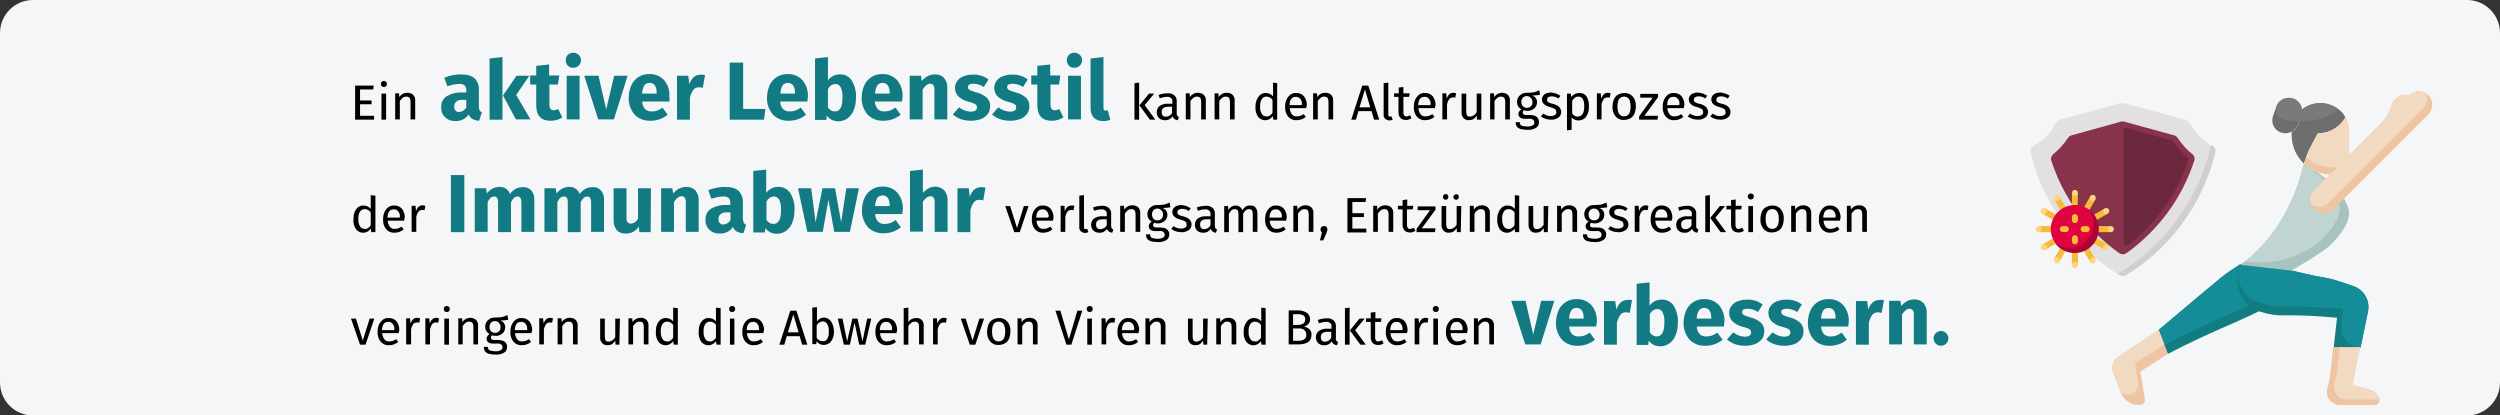 <?xml version="1.0" encoding="utf-8"?>
<!-- Generator: Adobe Illustrator 24.3.0, SVG Export Plug-In . SVG Version: 6.00 Build 0)  -->
<svg version="1.1" id="Ebene_1" xmlns="http://www.w3.org/2000/svg" xmlns:xlink="http://www.w3.org/1999/xlink" x="0px" y="0px"
	 viewBox="0 0 911 151.4" style="enable-background:new 0 0 911 151.4;" xml:space="preserve">
<rect x="0" y="0" width="911" height="151.4" fill="#333333" stroke="none"/>
<style type="text/css">
	.st0{fill:#F5F6F7;}
	.st1{fill:#010000;}
	.st2{fill:#117A83;}
	.st3{fill:#127D80;}
	.st4{fill:#148D99;}
	.st5{fill:#EEC4A2;}
	.st6{fill:#F2D9C2;}
	.st7{fill:#6E6E6E;}
	.st8{fill:#A8C3BE;}
	.st9{fill:#C0D5D2;}
	.st10{fill:#797A7A;}
	.st11{fill:#E2E0E2;}
	.st12{fill:#88324C;}
	.st13{fill:#D0CED1;}
	.st14{fill:#6E283D;}
	.st15{fill:#F7BB3B;}
	.st16{fill:#FFD67D;}
	.st17{fill:#DF0440;}
	.st18{fill:#AE0335;}
</style>
<g id="Group">
	<g id="asthma-haeufigkeit">
		<g id="guertelrose-haeufigkeit">
			<g id="BG_Figur">
				<g id="Mask">
					<path class="st0" d="M911,12v127.4c0,6.6-5.4,12-12,12c0,0,0,0,0,0H12c-6.6,0-12-5.4-12-12V12C0,5.4,5.4,0,12,0h887
						C905.6,0,911,5.4,911,12z"/>
				</g>
			</g>
		</g>
	</g>
</g>
<g>
	<path class="st1" d="M136.2,31.2l-0.2,1.4h-4.8v4h4.2v1.4h-4.2v4.2h5.1v1.4h-6.9V31.2H136.2z"/>
	<path class="st1" d="M140.7,29.8c0.2,0.2,0.3,0.5,0.3,0.8c0,0.3-0.1,0.6-0.3,0.8c-0.2,0.2-0.5,0.3-0.8,0.3c-0.3,0-0.6-0.1-0.8-0.3
		c-0.2-0.2-0.3-0.5-0.3-0.8c0-0.3,0.1-0.6,0.3-0.8c0.2-0.2,0.5-0.3,0.8-0.3C140.2,29.5,140.5,29.6,140.7,29.8z M140.7,34.1v9.5H139
		v-9.5H140.7z"/>
	<path class="st1" d="M150.6,34.6c0.5,0.6,0.8,1.3,0.7,2.1v6.8h-1.7V37c0-0.5-0.1-1-0.4-1.4c-0.3-0.3-0.7-0.4-1.1-0.4
		c-0.5,0-0.9,0.1-1.3,0.4c-0.4,0.3-0.8,0.8-1.1,1.2v6.7h-1.7v-9.5h1.4l0.1,1.4c0.3-0.5,0.7-0.9,1.3-1.2c0.5-0.3,1.1-0.4,1.6-0.4
		C149.3,33.8,150.1,34.1,150.6,34.6z"/>
	<path class="st2" d="M174.8,40.3c0.2,0.3,0.5,0.5,0.8,0.6l-1,3.1c-0.8,0-1.7-0.3-2.4-0.6c-0.6-0.4-1.2-1-1.4-1.7
		c-1.1,1.6-2.9,2.5-4.8,2.4c-1.4,0.1-2.8-0.4-3.8-1.4c-1-0.9-1.5-2.3-1.4-3.6c-0.1-1.6,0.6-3.1,1.9-4c1.7-1,3.6-1.5,5.6-1.4h1.6V33
		c0.1-0.7-0.1-1.4-0.6-1.9c-0.6-0.4-1.4-0.6-2.1-0.5c-0.6,0-1.3,0.1-1.9,0.2c-0.8,0.2-1.5,0.4-2.3,0.6l-1.1-3.1c1-0.4,2-0.7,3.1-0.9
		c1-0.2,1.9-0.3,2.9-0.3c2.3,0,3.9,0.5,5,1.4c1.1,1.1,1.7,2.7,1.6,4.2v6.2C174.5,39.4,174.6,39.9,174.8,40.3z M169.9,39.2v-2.8h-1.2
		c-0.8-0.1-1.7,0.1-2.4,0.6c-0.5,0.4-0.8,1.1-0.8,1.8c0,0.5,0.1,1.1,0.5,1.5c0.4,0.4,0.9,0.6,1.4,0.5
		C168.5,40.7,169.4,40.1,169.9,39.2L169.9,39.2z"/>
	<path class="st2" d="M183.1,20.8v22.8h-4.7V21.3L183.1,20.8z M192.9,27.6l-4.8,7l5.2,8.9H188l-4.7-8.7l4.9-7.2L192.9,27.6z"/>
	<path class="st2" d="M204.9,42.8c-0.6,0.4-1.3,0.7-2,0.9c-0.7,0.2-1.5,0.3-2.3,0.3c-3.5,0-5.2-1.9-5.2-5.8v-7.4h-2.2v-3.3h2.2v-3.5
		l4.7-0.5v4h3.7l-0.5,3.3h-3.1v7.3c0,0.6,0.1,1.1,0.4,1.6c0.3,0.3,0.7,0.5,1.1,0.5c0.6,0,1.2-0.2,1.7-0.5L204.9,42.8z"/>
	<path class="st2" d="M210.9,20c1.1,1.1,1.1,2.8,0,3.9c-0.5,0.5-1.3,0.8-2,0.8c-0.7,0-1.5-0.2-2-0.8c-1-1.1-1-2.8,0-3.9
		c0.5-0.5,1.3-0.8,2-0.8C209.6,19.2,210.3,19.5,210.9,20z M211.2,27.6v15.9h-4.7V27.6H211.2z"/>
	<path class="st2" d="M228.7,27.6l-5,15.9H218l-5.1-15.9h5.2l2.8,12.3l2.9-12.3L228.7,27.6z"/>
	<path class="st2" d="M243.9,37H234c0,1,0.4,2,1.1,2.8c0.7,0.6,1.6,0.9,2.5,0.8c0.6,0,1.3-0.1,1.9-0.3c0.7-0.3,1.3-0.6,1.9-1.1
		l1.9,2.6c-1.7,1.4-3.9,2.2-6.2,2.2c-2.2,0.1-4.4-0.7-5.9-2.3c-1.4-1.7-2.2-3.9-2.1-6.1c0-1.5,0.3-3,0.9-4.4
		c1.1-2.6,3.7-4.3,6.6-4.2c2-0.1,4,0.7,5.4,2.2c1.4,1.7,2.1,3.8,1.9,6C244,35.9,244,36.4,243.9,37z M239.3,33.9
		c0-2.4-0.9-3.7-2.6-3.7c-0.7,0-1.5,0.3-1.9,0.9c-0.5,0.9-0.8,1.9-0.8,3h5.3L239.3,33.9z"/>
	<path class="st2" d="M256.9,27.4l-0.8,4.6c-0.5-0.1-1-0.2-1.4-0.2c-0.8,0-1.6,0.3-2.1,1c-0.6,0.9-1,1.9-1.2,2.9v7.9h-4.7V27.6h4.1
		l0.4,3.1c0.3-1,0.9-1.9,1.6-2.6c0.7-0.6,1.6-0.9,2.5-0.9C255.8,27.2,256.4,27.2,256.9,27.4z"/>
	<path class="st2" d="M270.8,22.8v16.9h8.1l-0.5,3.9h-12.5V22.8L270.8,22.8z"/>
	<path class="st2" d="M294.2,37h-9.9c0,1,0.4,2,1.1,2.8c0.7,0.6,1.6,0.9,2.5,0.8c0.6,0,1.3-0.1,1.9-0.3c0.7-0.3,1.3-0.6,2-1.1
		l1.9,2.6c-1.7,1.4-3.9,2.2-6.2,2.2c-2.2,0.1-4.4-0.7-5.9-2.3c-1.4-1.7-2.2-3.9-2.1-6.1c0-1.5,0.3-3,0.9-4.4
		c1.1-2.6,3.7-4.3,6.6-4.2c2-0.1,4,0.7,5.4,2.2c1.4,1.7,2.1,3.8,2,6C294.3,35.9,294.3,36.4,294.2,37z M289.7,33.9
		c0-2.4-0.9-3.7-2.6-3.7c-0.7,0-1.5,0.3-1.9,0.9c-0.5,0.9-0.8,1.9-0.8,3h5.3L289.7,33.9z"/>
	<path class="st2" d="M310.4,29.4c1.1,1.9,1.7,4.1,1.5,6.3c0,1.5-0.2,3-0.8,4.4c-0.4,1.2-1.2,2.2-2.2,3c-1,0.7-2.2,1.1-3.4,1.1
		c-0.8,0-1.6-0.2-2.4-0.5c-0.7-0.4-1.3-0.9-1.8-1.5l-0.2,1.5H297V21.3l4.7-0.5v8.5c0.5-0.7,1.1-1.2,1.8-1.6c0.8-0.4,1.6-0.6,2.4-0.6
		C307.8,27,309.5,27.9,310.4,29.4z M307,35.6c0.1-1.3-0.1-2.7-0.7-3.9c-0.4-0.7-1.1-1.1-1.9-1.1c-1.2,0.1-2.2,0.8-2.7,1.9v6.6
		c0.3,0.5,0.6,0.8,1.1,1.1c0.4,0.3,0.9,0.4,1.4,0.4C306.1,40.6,307,39,307,35.6L307,35.6z"/>
	<path class="st2" d="M328.7,37h-9.9c0,1,0.4,2,1.1,2.8c0.7,0.6,1.6,0.9,2.5,0.8c0.6,0,1.3-0.1,1.9-0.3c0.7-0.3,1.3-0.6,2-1.1
		l1.9,2.6c-1.7,1.4-3.9,2.2-6.2,2.2c-2.2,0.1-4.4-0.7-5.9-2.3c-1.4-1.7-2.2-3.9-2.1-6.1c0-1.5,0.3-3,0.9-4.4
		c1.1-2.6,3.7-4.3,6.6-4.2c2-0.1,4,0.7,5.4,2.2c1.4,1.7,2.1,3.8,2,6C328.8,35.9,328.8,36.4,328.7,37z M324.2,33.9
		c0-2.4-0.9-3.7-2.6-3.7c-0.7,0-1.5,0.3-1.9,0.9c-0.5,0.9-0.8,1.9-0.8,3h5.3L324.2,33.9z"/>
	<path class="st2" d="M344,28.4c0.8,1,1.3,2.3,1.2,3.5v11.6h-4.7V32.7c0.1-0.6-0.1-1.2-0.4-1.7c-0.3-0.3-0.7-0.5-1.1-0.5
		c-1,0-1.9,0.7-2.8,2.1v10.9h-4.7V27.6h4.1l0.3,1.9c0.6-0.7,1.4-1.4,2.2-1.8c0.8-0.4,1.7-0.6,2.7-0.6C342,27.1,343.2,27.5,344,28.4z
		"/>
	<path class="st2" d="M357.6,27.6c1,0.3,1.9,0.8,2.6,1.4l-1.7,2.7c-1.2-0.8-2.5-1.2-3.9-1.2c-0.5,0-1,0.1-1.4,0.3
		c-0.3,0.2-0.5,0.5-0.5,0.9c0,0.3,0.1,0.5,0.2,0.7c0.3,0.3,0.6,0.5,0.9,0.6c0.7,0.3,1.4,0.5,2.1,0.7c1.4,0.3,2.6,1,3.7,1.9
		c0.8,0.8,1.3,2,1.2,3.2c0,1-0.3,2-0.9,2.8c-0.7,0.8-1.6,1.5-2.5,1.8c-1.2,0.4-2.4,0.6-3.6,0.6c-1.3,0-2.5-0.2-3.7-0.6
		c-1.1-0.4-2.1-1-2.9-1.7l2.3-2.6c1.2,1,2.7,1.5,4.2,1.6c0.6,0,1.2-0.1,1.7-0.4c0.4-0.2,0.6-0.7,0.6-1.1c0-0.3-0.1-0.6-0.2-0.9
		c-0.3-0.3-0.6-0.5-0.9-0.6c-0.7-0.3-1.4-0.5-2.2-0.7c-1.3-0.3-2.5-1-3.5-1.9c-0.8-0.8-1.2-1.9-1.2-3.1c0-0.9,0.3-1.8,0.8-2.5
		c0.6-0.8,1.4-1.4,2.3-1.7c1.1-0.4,2.3-0.7,3.4-0.6C355.5,27.1,356.6,27.3,357.6,27.6z"/>
	<path class="st2" d="M371.9,27.6c1,0.3,1.9,0.8,2.6,1.4l-1.7,2.7c-1.2-0.8-2.5-1.2-3.9-1.2c-0.5,0-1,0.1-1.4,0.3
		c-0.3,0.2-0.5,0.5-0.5,0.9c0,0.3,0.1,0.5,0.2,0.7c0.3,0.3,0.6,0.5,0.9,0.6c0.7,0.3,1.4,0.5,2.1,0.7c1.4,0.3,2.6,1,3.7,1.9
		c0.8,0.8,1.3,2,1.2,3.2c0,1-0.3,2-0.9,2.8c-0.7,0.8-1.6,1.5-2.5,1.8c-1.2,0.4-2.4,0.6-3.6,0.6c-1.3,0-2.5-0.2-3.7-0.6
		c-1.1-0.4-2.1-1-2.9-1.7l2.3-2.6c1.2,1,2.7,1.5,4.2,1.6c0.6,0,1.2-0.1,1.7-0.4c0.4-0.2,0.6-0.7,0.6-1.1c0-0.3-0.1-0.6-0.2-0.9
		c-0.3-0.3-0.6-0.5-0.9-0.6c-0.7-0.3-1.4-0.5-2.2-0.7c-1.3-0.3-2.5-1-3.5-1.9c-0.8-0.8-1.2-1.9-1.2-3.1c0-0.9,0.3-1.8,0.8-2.5
		c0.6-0.8,1.4-1.4,2.3-1.7c1.1-0.4,2.3-0.7,3.4-0.6C369.8,27.1,370.9,27.3,371.9,27.6z"/>
	<path class="st2" d="M387.5,42.8c-0.6,0.4-1.3,0.7-2,0.9c-0.7,0.2-1.5,0.3-2.3,0.3c-3.5,0-5.2-1.9-5.2-5.8v-7.4h-2.2v-3.3h2.2v-3.5
		l4.7-0.5v4h3.7l-0.5,3.3h-3.1v7.3c0,0.6,0.1,1.1,0.4,1.6c0.3,0.3,0.7,0.5,1.1,0.5c0.6,0,1.2-0.2,1.7-0.5L387.5,42.8z"/>
	<path class="st2" d="M393.5,20c1.1,1.1,1.1,2.8,0,3.9c-0.5,0.5-1.3,0.8-2,0.8c-0.7,0-1.5-0.2-2-0.8c-1-1.1-1-2.8,0-3.9
		c0.5-0.5,1.3-0.8,2-0.8C392.2,19.2,393,19.5,393.5,20z M393.9,27.6v15.9h-4.7V27.6H393.9z"/>
	<path class="st2" d="M398.6,42.9c-0.8-0.9-1.2-2.1-1.2-3.4V21.3l4.7-0.5v18.5c0,0.7,0.3,1,0.8,1c0.3,0,0.5,0,0.8-0.1l0.9,3.4
		c-0.9,0.4-1.9,0.6-2.9,0.5C400.6,44.1,399.5,43.7,398.6,42.9z"/>
	<path class="st1" d="M415.1,30.1v13.5h-1.7V30.3L415.1,30.1z M420.6,34.1l-3.5,4.2l3.9,5.3h-2l-3.8-5.2l3.5-4.3H420.6z"/>
	<path class="st1" d="M429,42.2c0.1,0.2,0.4,0.3,0.6,0.4l-0.4,1.2c-0.4,0-0.8-0.2-1.2-0.4c-0.3-0.3-0.6-0.6-0.7-1
		c-0.6,0.9-1.7,1.5-2.8,1.4c-0.8,0-1.6-0.2-2.2-0.8c-0.5-0.5-0.8-1.3-0.8-2.1c0-0.9,0.4-1.8,1.1-2.3c0.9-0.6,2-0.9,3.1-0.8h1.5v-0.7
		c0.1-0.5-0.1-1.1-0.5-1.4c-0.4-0.3-1-0.5-1.5-0.4c-0.9,0-1.7,0.2-2.6,0.5l-0.4-1.2c1-0.4,2.2-0.6,3.3-0.6c0.9-0.1,1.8,0.2,2.5,0.8
		c0.6,0.6,0.9,1.5,0.8,2.3v4.3C428.8,41.6,428.8,41.9,429,42.2z M427.1,41.1v-2.2h-1.2c-1.8,0-2.6,0.6-2.6,1.9
		c0,0.5,0.1,0.9,0.4,1.3c0.3,0.3,0.8,0.5,1.2,0.4C425.9,42.5,426.8,41.9,427.1,41.1z"/>
	<path class="st1" d="M438.7,34.6c0.5,0.6,0.8,1.3,0.7,2.1v6.8h-1.7V37c0-0.5-0.1-1-0.4-1.4c-0.3-0.3-0.7-0.4-1.1-0.4
		c-0.5,0-0.9,0.1-1.3,0.4c-0.4,0.3-0.8,0.8-1.1,1.2v6.7h-1.7v-9.5h1.4l0.1,1.4c0.3-0.5,0.7-0.9,1.3-1.2c0.5-0.3,1.1-0.4,1.6-0.4
		C437.4,33.8,438.2,34.1,438.7,34.6z"/>
	<path class="st1" d="M449.2,34.6c0.5,0.6,0.8,1.3,0.7,2.1v6.8h-1.7V37c0-0.5-0.1-1-0.4-1.4c-0.3-0.3-0.7-0.4-1.1-0.4
		c-0.5,0-0.9,0.1-1.3,0.4c-0.4,0.3-0.8,0.8-1.1,1.2v6.7h-1.7v-9.5h1.4l0.1,1.4c0.3-0.5,0.7-0.9,1.3-1.2c0.5-0.3,1.1-0.4,1.6-0.4
		C448,33.8,448.7,34.1,449.2,34.6z"/>
	<path class="st1" d="M465.4,30.3v13.3H464l-0.2-1.3c-0.3,0.5-0.7,0.8-1.2,1.1c-1.4,0.8-3.2,0.4-4.2-0.9c-0.7-1.1-1-2.3-0.9-3.6
		c0-0.9,0.1-1.8,0.5-2.6c0.3-0.7,0.7-1.3,1.3-1.8c0.6-0.4,1.3-0.7,2-0.6c1,0,1.9,0.4,2.6,1.2v-5L465.4,30.3z M462.7,42.1
		c0.4-0.3,0.8-0.6,1-1.1v-4.6c-0.3-0.4-0.6-0.7-1-0.9c-0.4-0.2-0.8-0.3-1.2-0.3c-0.7,0-1.3,0.3-1.7,0.9c-0.5,0.8-0.7,1.8-0.6,2.7
		c-0.1,0.9,0.1,1.9,0.6,2.7c0.3,0.6,0.9,0.9,1.6,0.9C461.9,42.5,462.3,42.4,462.7,42.1L462.7,42.1z"/>
	<path class="st1" d="M476,39.4h-6c0,0.8,0.3,1.6,0.8,2.3c0.5,0.5,1.1,0.8,1.8,0.7c0.4,0,0.9-0.1,1.3-0.2c0.4-0.2,0.8-0.4,1.2-0.6
		l0.7,1c-0.9,0.8-2.1,1.2-3.3,1.2c-1.2,0.1-2.3-0.4-3.1-1.3c-0.8-1-1.2-2.3-1.1-3.6c0-0.9,0.1-1.8,0.5-2.6c0.3-0.7,0.8-1.3,1.4-1.8
		c0.6-0.4,1.3-0.7,2.1-0.6c1.1-0.1,2.2,0.4,2.9,1.2c0.7,1,1.1,2.2,1,3.4C476,38.8,476,39.1,476,39.4z M474.4,38.1
		c0.1-0.8-0.1-1.5-0.6-2.1c-0.4-0.5-1-0.8-1.7-0.7c-1.4,0-2.1,1-2.2,3h4.4L474.4,38.1z"/>
	<path class="st1" d="M485.1,34.6c0.5,0.6,0.8,1.3,0.7,2.1v6.8h-1.7V37c0-0.5-0.1-1-0.4-1.4c-0.3-0.3-0.7-0.4-1.1-0.4
		c-0.5,0-0.9,0.1-1.3,0.4c-0.4,0.3-0.8,0.8-1.1,1.2v6.7h-1.7v-9.5h1.4l0.1,1.4c0.3-0.5,0.7-0.9,1.3-1.2c0.5-0.3,1.1-0.4,1.6-0.4
		C483.9,33.8,484.6,34.1,485.1,34.6z"/>
	<path class="st1" d="M500.7,43.6l-0.9-3.1H495l-0.9,3.1h-1.7l4-12.4h2.2l4,12.4H500.7z M495.4,39.1h3.9l-1.9-6.5L495.4,39.1z"/>
	<path class="st1" d="M504.7,43.2c-0.4-0.4-0.6-1-0.5-1.5V30.3l1.7-0.2v11.6c0,0.2,0,0.4,0.1,0.6c0.1,0.1,0.3,0.2,0.5,0.2
		c0.2,0,0.4,0,0.6-0.1l0.4,1.2c-0.4,0.2-0.9,0.3-1.3,0.3C505.6,43.8,505.1,43.6,504.7,43.2z"/>
	<path class="st1" d="M514.3,43.1c-0.6,0.4-1.4,0.7-2.1,0.6c-0.7,0-1.4-0.2-1.9-0.7c-0.5-0.6-0.7-1.3-0.7-2v-5.7H508v-1.3h1.7v-2.1
		l1.7-0.2v2.3h2.3l-0.2,1.3h-2.1V41c0,0.4,0.1,0.8,0.3,1.1c0.2,0.2,0.5,0.4,0.9,0.3c0.4,0,0.9-0.2,1.3-0.4L514.3,43.1z"/>
	<path class="st1" d="M522.9,39.4h-6c0,0.8,0.3,1.6,0.8,2.3c0.5,0.5,1.1,0.8,1.8,0.7c0.4,0,0.9-0.1,1.3-0.2c0.4-0.2,0.8-0.4,1.2-0.6
		l0.7,1c-0.9,0.8-2.1,1.2-3.3,1.2c-1.2,0.1-2.3-0.4-3.1-1.3c-0.8-1-1.2-2.3-1.1-3.6c0-0.9,0.1-1.8,0.5-2.6c0.3-0.7,0.8-1.3,1.4-1.8
		c0.6-0.4,1.3-0.7,2.1-0.6c1.1-0.1,2.2,0.4,2.9,1.2c0.7,1,1.1,2.2,1,3.4C522.9,38.8,522.9,39.1,522.9,39.4z M521.3,38.1
		c0.1-0.8-0.1-1.5-0.6-2.1c-0.4-0.5-1-0.8-1.7-0.7c-1.4,0-2.1,1-2.2,3h4.4L521.3,38.1z"/>
	<path class="st1" d="M530.6,34l-0.3,1.6c-0.3-0.1-0.5-0.1-0.8-0.1c-0.5,0-1.1,0.2-1.4,0.6c-0.4,0.6-0.7,1.3-0.8,2v5.4h-1.7v-9.5
		h1.4l0.2,1.9c0.2-0.6,0.5-1.2,1-1.6c0.4-0.4,1-0.5,1.5-0.5C530,33.9,530.3,33.9,530.6,34z"/>
	<path class="st1" d="M539.6,43.6h-1.4l-0.1-1.5c-0.3,0.5-0.7,1-1.2,1.3c-0.5,0.3-1.1,0.4-1.7,0.4c-0.7,0-1.4-0.2-1.9-0.8
		c-0.5-0.6-0.8-1.4-0.7-2.1v-6.8h1.7v6.6c0,0.5,0.1,1,0.3,1.4c0.3,0.3,0.7,0.4,1.1,0.4c1-0.1,1.9-0.7,2.4-1.6v-6.8h1.7V43.6z"/>
	<path class="st1" d="M549.5,34.6c0.5,0.6,0.8,1.3,0.7,2.1v6.8h-1.7V37c0-0.5-0.1-1-0.4-1.4c-0.3-0.3-0.7-0.4-1.1-0.4
		c-0.5,0-0.9,0.1-1.3,0.4c-0.4,0.3-0.8,0.8-1.1,1.2v6.7H543v-9.5h1.4l0.1,1.4c0.3-0.5,0.7-0.9,1.3-1.2c0.5-0.3,1.1-0.4,1.6-0.4
		C548.2,33.8,549,34.1,549.5,34.6z"/>
	<path class="st1" d="M561.2,34.5c-0.4,0.1-0.8,0.2-1.2,0.2c-0.4,0-1,0.1-1.6,0.1c1,0.4,1.7,1.3,1.7,2.4c0,0.9-0.3,1.7-1,2.3
		c-0.7,0.6-1.7,1-2.6,0.9c-0.4,0-0.8-0.1-1.2-0.2c-0.1,0.1-0.3,0.2-0.3,0.4c-0.1,0.2-0.1,0.3-0.1,0.5c0,0.5,0.4,0.8,1.2,0.8h1.5
		c0.6,0,1.2,0.1,1.7,0.3c0.5,0.2,0.9,0.5,1.1,0.9c0.3,0.4,0.4,0.9,0.4,1.4c0,0.9-0.4,1.7-1.1,2.1c-1,0.6-2.2,0.8-3.3,0.7
		c-0.8,0-1.6-0.1-2.4-0.3c-0.5-0.2-1-0.5-1.3-0.9c-0.3-0.5-0.4-1.1-0.4-1.6h1.5c0,0.3,0.1,0.6,0.2,0.9c0.2,0.3,0.5,0.4,0.8,0.5
		c0.5,0.1,1.1,0.2,1.6,0.2c0.7,0.1,1.5-0.1,2.1-0.4c0.4-0.2,0.7-0.6,0.6-1.1c0-0.4-0.2-0.8-0.5-1c-0.4-0.3-0.9-0.4-1.4-0.3h-1.5
		c-0.7,0-1.3-0.1-1.8-0.5c-0.4-0.3-0.6-0.8-0.6-1.3c0-0.3,0.1-0.6,0.3-0.9c0.2-0.3,0.5-0.6,0.8-0.8c-0.5-0.2-0.9-0.6-1.2-1.1
		c-0.3-0.5-0.4-1-0.4-1.6c0-0.6,0.2-1.2,0.5-1.7c0.3-0.5,0.8-0.9,1.3-1.2c0.6-0.3,1.2-0.4,1.9-0.4c0.6,0,1.3,0,1.9-0.1
		c0.4,0,0.8-0.1,1.3-0.3c0.3-0.1,0.7-0.3,1.2-0.5L561.2,34.5z M554.9,35.6c-0.7,0.9-0.7,2.2,0,3.1c0.4,0.4,0.9,0.6,1.5,0.6
		c0.6,0,1.1-0.2,1.5-0.6c0.4-0.4,0.6-1,0.5-1.6c0-1.1-0.9-2.1-2-2.1C555.9,35,555.3,35.2,554.9,35.6z"/>
	<path class="st1" d="M567.1,34.1c0.5,0.2,1,0.5,1.5,0.8l-0.7,1c-0.4-0.3-0.8-0.5-1.2-0.6c-0.4-0.1-0.8-0.2-1.2-0.2
		c-0.5,0-0.9,0.1-1.3,0.3c-0.5,0.4-0.6,1.1-0.3,1.6c0.1,0.1,0.1,0.2,0.2,0.2c0.5,0.3,1,0.5,1.6,0.6c0.9,0.2,1.7,0.5,2.4,1.1
		c0.5,0.5,0.8,1.2,0.8,1.9c0,0.9-0.4,1.7-1.1,2.1c-0.8,0.5-1.7,0.8-2.7,0.7c-1.3,0-2.6-0.4-3.6-1.2l0.9-1c0.8,0.6,1.7,0.9,2.7,0.9
		c0.5,0,1-0.1,1.5-0.4c0.4-0.2,0.6-0.6,0.5-1.1c0-0.3-0.1-0.5-0.2-0.8c-0.2-0.2-0.4-0.4-0.7-0.5c-0.5-0.2-0.9-0.4-1.4-0.5
		c-0.8-0.2-1.6-0.5-2.2-1.1c-0.5-0.4-0.7-1.1-0.7-1.7c0-0.5,0.2-1,0.4-1.3c0.3-0.4,0.7-0.7,1.2-0.9c0.6-0.2,1.2-0.3,1.8-0.3
		C566,33.9,566.5,33.9,567.1,34.1z"/>
	<path class="st1" d="M578.2,35.2c0.6,1.1,0.9,2.4,0.8,3.7c0.1,1.3-0.3,2.5-1,3.6c-0.6,0.9-1.7,1.4-2.8,1.4c-1,0-1.9-0.4-2.5-1.1
		v4.5l-1.7,0.2V34.1h1.4l0.1,1.3c0.3-0.5,0.8-0.8,1.3-1.1c0.5-0.3,1-0.4,1.5-0.4C576.6,33.8,577.6,34.3,578.2,35.2z M577.3,38.8
		c0-2.4-0.7-3.6-2.1-3.6c-0.5,0-0.9,0.1-1.3,0.4c-0.4,0.3-0.7,0.6-1,1.1v4.6c0.2,0.4,0.5,0.7,0.9,0.9c0.4,0.2,0.8,0.3,1.2,0.3
		C576.5,42.4,577.3,41.2,577.3,38.8L577.3,38.8z"/>
	<path class="st1" d="M586.9,34l-0.3,1.6c-0.3-0.1-0.5-0.1-0.8-0.1c-0.5,0-1.1,0.2-1.4,0.6c-0.4,0.6-0.7,1.3-0.8,2v5.4h-1.7v-9.5
		h1.4l0.2,1.9c0.2-0.6,0.5-1.2,1-1.6c0.4-0.4,1-0.5,1.5-0.5C586.3,33.9,586.6,33.9,586.9,34z"/>
	<path class="st1" d="M595,35.2c0.8,1,1.2,2.3,1.1,3.6c0,0.9-0.2,1.8-0.5,2.6c-0.3,0.7-0.8,1.3-1.5,1.7c-0.7,0.4-1.5,0.6-2.3,0.6
		c-1.2,0.1-2.3-0.4-3.1-1.3c-0.8-1-1.2-2.3-1.1-3.6c0-0.9,0.2-1.8,0.5-2.6c0.3-0.7,0.8-1.3,1.5-1.7c0.7-0.4,1.5-0.6,2.3-0.6
		C593,33.8,594.2,34.3,595,35.2z M589.4,38.8c0,2.4,0.8,3.6,2.4,3.6c1.6,0,2.4-1.2,2.4-3.6c0-2.4-0.8-3.6-2.4-3.6
		C590.2,35.2,589.4,36.4,589.4,38.8z"/>
	<path class="st1" d="M604.2,34.1v1.3l-5,6.8h5l-0.2,1.4h-6.7v-1.2l4.9-6.8h-4.5v-1.4H604.2z"/>
	<path class="st1" d="M613.6,39.4h-6c0,0.8,0.3,1.6,0.8,2.3c0.5,0.5,1.1,0.8,1.8,0.7c0.4,0,0.9-0.1,1.3-0.2c0.4-0.2,0.8-0.4,1.2-0.6
		l0.7,1c-0.9,0.8-2.1,1.2-3.3,1.2c-1.2,0.1-2.3-0.4-3.1-1.3c-0.8-1-1.2-2.3-1.1-3.6c0-0.9,0.1-1.8,0.5-2.6c0.3-0.7,0.8-1.3,1.4-1.8
		c0.6-0.4,1.3-0.7,2.1-0.6c1.1-0.1,2.2,0.4,2.9,1.2c0.7,1,1.1,2.2,1,3.4C613.6,38.8,613.6,39.1,613.6,39.4z M612,38.1
		c0.1-0.8-0.1-1.5-0.6-2.1c-0.4-0.5-1-0.8-1.7-0.7c-1.4,0-2.1,1-2.2,3h4.4V38.1z"/>
	<path class="st1" d="M620.6,34.1c0.5,0.2,1,0.5,1.5,0.8l-0.7,1c-0.4-0.3-0.8-0.5-1.2-0.6c-0.4-0.1-0.8-0.2-1.2-0.2
		c-0.5,0-0.9,0.1-1.3,0.3c-0.5,0.4-0.6,1.1-0.3,1.6c0.1,0.1,0.1,0.2,0.2,0.2c0.5,0.3,1,0.5,1.6,0.6c0.9,0.2,1.7,0.5,2.4,1.1
		c0.5,0.5,0.8,1.2,0.8,1.9c0,0.9-0.4,1.7-1.1,2.1c-0.8,0.5-1.7,0.8-2.7,0.7c-1.3,0-2.6-0.4-3.6-1.2l0.9-1c0.8,0.6,1.7,0.9,2.7,0.9
		c0.5,0,1-0.1,1.5-0.4c0.4-0.2,0.6-0.6,0.5-1.1c0-0.3-0.1-0.5-0.2-0.8c-0.2-0.2-0.4-0.4-0.7-0.5c-0.5-0.2-0.9-0.4-1.4-0.5
		c-0.8-0.2-1.6-0.5-2.2-1.1c-0.5-0.4-0.7-1.1-0.7-1.7c0-0.5,0.2-1,0.4-1.3c0.3-0.4,0.7-0.7,1.2-0.9c0.6-0.2,1.2-0.3,1.8-0.3
		C619.4,33.9,620,33.9,620.6,34.1z"/>
	<path class="st1" d="M628.8,34.1c0.5,0.2,1,0.5,1.5,0.8l-0.7,1c-0.4-0.3-0.8-0.5-1.2-0.6c-0.4-0.1-0.8-0.2-1.2-0.2
		c-0.5,0-0.9,0.1-1.3,0.3c-0.5,0.4-0.6,1.1-0.3,1.6c0.1,0.1,0.1,0.2,0.2,0.2c0.5,0.3,1,0.5,1.6,0.6c0.9,0.2,1.7,0.5,2.4,1.1
		c0.5,0.5,0.8,1.2,0.8,1.9c0,0.9-0.4,1.7-1.1,2.1c-0.8,0.5-1.7,0.8-2.7,0.7c-1.3,0-2.6-0.4-3.6-1.2l0.9-1c0.8,0.6,1.7,0.9,2.7,0.9
		c0.5,0,1-0.1,1.5-0.4c0.4-0.2,0.6-0.6,0.5-1.1c0-0.3-0.1-0.5-0.2-0.8c-0.2-0.2-0.4-0.4-0.7-0.5c-0.5-0.2-0.9-0.4-1.4-0.5
		c-0.8-0.2-1.6-0.5-2.2-1.1c-0.5-0.4-0.7-1.1-0.7-1.7c0-0.5,0.2-1,0.4-1.3c0.3-0.4,0.7-0.7,1.2-0.9c0.6-0.2,1.2-0.3,1.8-0.3
		C627.6,33.9,628.2,33.9,628.8,34.1z"/>
	<path class="st1" d="M136.8,71.3v13.3h-1.5l-0.2-1.3c-0.3,0.5-0.7,0.8-1.2,1.1c-1.4,0.8-3.2,0.4-4.2-0.9c-0.7-1.1-1-2.3-0.9-3.6
		c0-0.9,0.1-1.8,0.4-2.6c0.3-0.7,0.7-1.3,1.3-1.8c0.6-0.4,1.3-0.7,2-0.6c1,0,1.9,0.4,2.6,1.2v-5L136.8,71.3z M134.1,83.1
		c0.4-0.3,0.8-0.6,1-1.1v-4.6c-0.3-0.4-0.6-0.7-1-0.9c-0.4-0.2-0.8-0.3-1.2-0.3c-0.7,0-1.3,0.3-1.7,0.9c-0.5,0.8-0.7,1.8-0.6,2.7
		c-0.1,0.9,0.1,1.9,0.6,2.7c0.3,0.6,0.9,0.9,1.6,0.9C133.2,83.5,133.7,83.4,134.1,83.1z"/>
	<path class="st1" d="M147.3,80.4h-6c0,0.8,0.3,1.6,0.8,2.3c0.5,0.5,1.1,0.8,1.8,0.7c0.4,0,0.9-0.1,1.3-0.2c0.4-0.2,0.8-0.4,1.2-0.6
		l0.7,1c-0.9,0.8-2.1,1.2-3.3,1.2c-1.2,0.1-2.3-0.4-3.1-1.3c-0.8-1-1.2-2.3-1.1-3.6c0-0.9,0.1-1.8,0.5-2.6c0.3-0.7,0.8-1.3,1.4-1.8
		c0.6-0.4,1.3-0.7,2.1-0.6c1.1-0.1,2.2,0.4,2.9,1.2c0.7,1,1.1,2.2,1,3.4C147.3,79.8,147.3,80.1,147.3,80.4z M145.7,79.1
		c0.1-0.8-0.1-1.5-0.6-2.1c-0.4-0.5-1-0.8-1.7-0.7c-1.4,0-2.1,1-2.2,3h4.4L145.7,79.1z"/>
	<path class="st1" d="M155,75l-0.3,1.6c-0.3-0.1-0.5-0.1-0.8-0.1c-0.5,0-1.1,0.2-1.4,0.6c-0.4,0.6-0.7,1.3-0.8,2v5.4H150v-9.5h1.4
		l0.2,1.9c0.2-0.6,0.5-1.2,1-1.6c0.4-0.4,1-0.5,1.5-0.5C154.4,74.9,154.7,74.9,155,75z"/>
	<path class="st2" d="M169.2,63.8v20.8h-4.9V63.8H169.2z"/>
	<path class="st2" d="M193.6,69.4c0.8,1,1.2,2.2,1.1,3.5v11.6H190V73.7c0-1.4-0.5-2.1-1.4-2.1c-0.5,0-1,0.2-1.3,0.5
		c-0.5,0.5-0.8,1-1.1,1.6v10.9h-4.7V73.7c0-1.4-0.5-2.1-1.4-2.1c-0.5,0-1,0.2-1.3,0.5c-0.5,0.4-0.8,1-1.1,1.5v10.9H173V68.6h4.1
		l0.3,1.9c0.5-0.7,1.2-1.3,2.1-1.8c0.8-0.4,1.7-0.6,2.6-0.6c0.8,0,1.6,0.2,2.3,0.7c0.7,0.5,1.2,1.1,1.4,1.9c0.6-0.8,1.3-1.4,2.1-1.9
		c0.8-0.4,1.7-0.6,2.7-0.6C191.7,68.1,192.8,68.5,193.6,69.4z"/>
	<path class="st2" d="M219,69.4c0.8,1,1.2,2.2,1.1,3.5v11.6h-4.7V73.7c0-1.4-0.5-2.1-1.4-2.1c-0.5,0-1,0.2-1.3,0.5
		c-0.5,0.5-0.8,1-1.1,1.6v10.9h-4.7V73.7c0-1.4-0.4-2.1-1.4-2.1c-0.5,0-1,0.2-1.3,0.5c-0.5,0.4-0.8,1-1.1,1.5v10.9h-4.7V68.6h4.1
		l0.3,1.9c0.5-0.7,1.2-1.3,2.1-1.8c0.8-0.4,1.7-0.6,2.6-0.6c0.8,0,1.6,0.2,2.3,0.7c0.7,0.5,1.2,1.1,1.4,1.9c0.6-0.8,1.3-1.4,2.1-1.9
		c0.8-0.4,1.7-0.6,2.7-0.6C217.1,68.1,218.2,68.5,219,69.4z"/>
	<path class="st2" d="M237.1,84.6H233l-0.2-2c-1.1,1.6-2.9,2.6-4.8,2.5c-1.2,0.1-2.5-0.4-3.3-1.3c-0.8-1.1-1.2-2.4-1.1-3.7V68.6h4.7
		v10.8c-0.1,0.6,0.1,1.1,0.4,1.6c0.3,0.3,0.7,0.5,1.2,0.5c1.1-0.1,2.1-0.8,2.6-1.9V68.6h4.7L237.1,84.6z"/>
	<path class="st2" d="M253.4,69.4c0.8,1,1.3,2.3,1.2,3.5v11.6h-4.7V73.7c0.1-0.6-0.1-1.2-0.4-1.7c-0.3-0.3-0.7-0.5-1.1-0.5
		c-1,0-1.9,0.7-2.8,2.1v10.9h-4.7V68.6h4.1l0.3,1.9c0.6-0.7,1.4-1.4,2.2-1.8c0.8-0.4,1.7-0.6,2.7-0.6
		C251.4,68.1,252.6,68.5,253.4,69.4z"/>
	<path class="st2" d="M271.1,81.3c0.2,0.3,0.5,0.5,0.8,0.6l-1,3.1c-0.8,0-1.7-0.3-2.4-0.6c-0.6-0.4-1.2-1-1.4-1.7
		c-1.1,1.6-2.9,2.5-4.8,2.4c-1.4,0.1-2.8-0.4-3.8-1.4c-1-0.9-1.5-2.3-1.4-3.6c-0.1-1.6,0.6-3.1,1.9-4c1.7-1,3.6-1.5,5.5-1.4h1.6V74
		c0.1-0.7-0.1-1.4-0.6-1.9c-0.6-0.4-1.4-0.6-2.1-0.5c-0.6,0-1.3,0.1-1.9,0.2c-0.8,0.2-1.5,0.4-2.3,0.6l-1.1-3.1c1-0.4,2-0.7,3.1-0.9
		c1-0.2,1.9-0.3,2.9-0.3c2.3,0,4,0.5,5,1.4c1.1,1.1,1.7,2.7,1.6,4.2v6.2C270.8,80.4,270.9,80.9,271.1,81.3z M266.2,80.2v-2.8H265
		c-0.8-0.1-1.7,0.1-2.4,0.6c-0.5,0.4-0.8,1.1-0.8,1.8c0,0.5,0.1,1.1,0.5,1.5c0.4,0.4,0.9,0.6,1.4,0.5
		C264.7,81.7,265.7,81.1,266.2,80.2L266.2,80.2z"/>
	<path class="st2" d="M288,70.4c1.1,1.9,1.7,4.1,1.5,6.3c0,1.5-0.2,3-0.8,4.4c-0.4,1.2-1.2,2.2-2.2,3c-1,0.7-2.2,1.1-3.4,1.1
		c-0.8,0-1.6-0.2-2.4-0.5c-0.7-0.4-1.3-0.9-1.8-1.5l-0.2,1.5h-4.2V62.3l4.7-0.5v8.5c0.5-0.7,1.1-1.2,1.8-1.6
		c0.8-0.4,1.6-0.6,2.4-0.6C285.4,68,287,68.9,288,70.4z M284.6,76.6c0.1-1.3-0.1-2.7-0.7-3.9c-0.4-0.7-1.1-1.1-1.9-1.1
		c-1.2,0.1-2.2,0.8-2.7,1.9v6.6c0.3,0.5,0.6,0.8,1.1,1.1c0.4,0.3,0.9,0.4,1.4,0.4C283.7,81.6,284.6,80,284.6,76.6L284.6,76.6z"/>
	<path class="st2" d="M313,68.6l-3.3,15.9H304l-2.1-11.7l-2.1,11.7h-5.6l-3.4-15.9h4.8l1.6,12.4l2.5-12.4h4.6l2.2,12.4l1.9-12.4H313
		z"/>
	<path class="st2" d="M328.8,78h-9.9c0,1,0.4,2,1.1,2.8c0.7,0.6,1.6,0.9,2.5,0.8c0.6,0,1.3-0.1,1.9-0.3c0.7-0.3,1.3-0.6,2-1.1
		l1.9,2.6c-1.7,1.4-3.9,2.2-6.2,2.2c-2.2,0.1-4.4-0.7-5.9-2.3c-1.4-1.7-2.2-3.9-2.1-6.1c0-1.5,0.3-3,0.9-4.4
		c1.1-2.6,3.7-4.3,6.6-4.2c2-0.1,4,0.7,5.4,2.2c1.4,1.7,2.1,3.8,2,6C328.9,76.9,328.8,77.4,328.8,78z M324.2,74.9
		c0-2.4-0.9-3.7-2.6-3.7c-0.7,0-1.5,0.3-1.9,0.9c-0.5,0.9-0.8,1.9-0.8,3h5.3L324.2,74.9z"/>
	<path class="st2" d="M344.1,69.4c0.8,1,1.3,2.3,1.2,3.5v11.6h-4.7V73.7c0.1-0.6-0.1-1.2-0.4-1.7c-0.3-0.3-0.7-0.5-1.1-0.5
		c-1,0-1.9,0.7-2.8,2v10.9h-4.7V62.3l4.7-0.5v8.5c0.6-0.7,1.3-1.2,2.1-1.7c0.8-0.4,1.6-0.6,2.5-0.6
		C342.1,68.1,343.2,68.5,344.1,69.4z"/>
	<path class="st2" d="M359.1,68.4l-0.8,4.6c-0.5-0.1-1-0.2-1.4-0.2c-0.8,0-1.6,0.3-2.1,1c-0.6,0.9-1,1.9-1.2,2.9v7.9h-4.7V68.6h4.1
		l0.4,3.1c0.3-1,0.9-1.9,1.6-2.6c0.7-0.6,1.6-0.9,2.5-0.9C358,68.2,358.5,68.2,359.1,68.4z"/>
	<path class="st1" d="M374.8,75.1l-3.2,9.5h-2l-3.3-9.5h1.8l2.5,8l2.5-8H374.8z"/>
	<path class="st1" d="M383.7,80.4h-6c0,0.8,0.3,1.6,0.8,2.3c0.5,0.5,1.1,0.8,1.8,0.7c0.4,0,0.9-0.1,1.3-0.2c0.4-0.2,0.8-0.4,1.2-0.6
		l0.7,1c-0.9,0.8-2.1,1.2-3.3,1.2c-1.2,0.1-2.3-0.4-3.1-1.3c-0.8-1-1.2-2.3-1.1-3.6c0-0.9,0.1-1.8,0.5-2.6c0.3-0.7,0.8-1.3,1.4-1.8
		c0.6-0.4,1.3-0.7,2.1-0.6c1.1-0.1,2.2,0.4,2.9,1.2c0.7,1,1.1,2.2,1,3.4C383.8,79.8,383.8,80.1,383.7,80.4z M382.1,79.1
		c0.1-0.8-0.1-1.5-0.6-2.1c-0.4-0.5-1-0.8-1.7-0.7c-1.4,0-2.1,1-2.2,3h4.4V79.1z"/>
	<path class="st1" d="M391.5,75l-0.3,1.6c-0.3-0.1-0.5-0.1-0.8-0.1c-0.5,0-1.1,0.2-1.4,0.6c-0.4,0.6-0.7,1.3-0.8,2v5.4h-1.7v-9.5
		h1.4L388,77c0.2-0.6,0.5-1.2,1-1.6c0.4-0.4,1-0.5,1.5-0.5C390.9,74.9,391.2,74.9,391.5,75z"/>
	<path class="st1" d="M393.8,84.2c-0.4-0.4-0.6-1-0.5-1.5V71.3l1.7-0.2v11.6c0,0.2,0,0.4,0.1,0.6c0.1,0.1,0.3,0.2,0.5,0.2
		c0.2,0,0.4,0,0.6-0.1l0.4,1.2c-0.4,0.2-0.9,0.3-1.3,0.3C394.7,84.8,394.2,84.6,393.8,84.2z"/>
	<path class="st1" d="M405.1,83.2c0.1,0.2,0.4,0.3,0.6,0.4l-0.4,1.2c-0.4,0-0.8-0.2-1.2-0.4c-0.3-0.3-0.6-0.6-0.7-1
		c-0.6,0.9-1.7,1.5-2.8,1.4c-0.8,0-1.6-0.2-2.2-0.8c-0.5-0.5-0.8-1.3-0.8-2.1c0-0.9,0.4-1.8,1.1-2.3c0.9-0.6,2-0.9,3.1-0.8h1.5v-0.7
		c0.1-0.5-0.1-1.1-0.5-1.4c-0.4-0.3-1-0.5-1.5-0.4c-0.9,0-1.7,0.2-2.6,0.5l-0.4-1.2c1-0.4,2.2-0.6,3.3-0.6c0.9-0.1,1.8,0.2,2.5,0.8
		c0.6,0.6,0.9,1.5,0.8,2.3v4.3C404.9,82.6,405,82.9,405.1,83.2z M403.3,82.1v-2.2H402c-1.8,0-2.6,0.6-2.6,1.9c0,0.5,0.1,0.9,0.4,1.3
		c0.3,0.3,0.8,0.5,1.2,0.4C402,83.5,402.9,82.9,403.3,82.1L403.3,82.1z"/>
	<path class="st1" d="M414.8,75.6c0.5,0.6,0.8,1.3,0.7,2.1v6.8h-1.7V78c0-0.5-0.1-1-0.4-1.4c-0.3-0.3-0.7-0.4-1.1-0.4
		c-0.5,0-0.9,0.1-1.3,0.4c-0.4,0.3-0.8,0.8-1.1,1.2v6.7h-1.7v-9.5h1.4l0.1,1.4c0.3-0.5,0.7-0.9,1.3-1.2c0.5-0.3,1.1-0.4,1.6-0.4
		C413.6,74.8,414.3,75.1,414.8,75.6z"/>
	<path class="st1" d="M426.5,75.5c-0.4,0.1-0.8,0.2-1.2,0.2c-0.4,0-1,0.1-1.6,0.1c1,0.4,1.7,1.3,1.7,2.4c0,0.9-0.3,1.7-1,2.3
		c-0.7,0.6-1.7,1-2.6,0.9c-0.4,0-0.8-0.1-1.2-0.2c-0.1,0.1-0.3,0.2-0.3,0.4c-0.1,0.2-0.1,0.3-0.1,0.5c0,0.5,0.4,0.8,1.2,0.8h1.5
		c0.6,0,1.2,0.1,1.7,0.3c0.5,0.2,0.9,0.5,1.1,0.9c0.3,0.4,0.4,0.9,0.4,1.3c0,0.9-0.4,1.7-1.1,2.1c-1,0.6-2.2,0.8-3.3,0.7
		c-0.8,0-1.6-0.1-2.4-0.3c-0.5-0.2-1-0.5-1.3-0.9c-0.3-0.5-0.4-1.1-0.4-1.6h1.5c0,0.3,0.1,0.6,0.2,0.9c0.2,0.3,0.5,0.4,0.8,0.5
		c0.5,0.1,1.1,0.2,1.6,0.2c0.7,0.1,1.5-0.1,2.1-0.4c0.4-0.2,0.7-0.6,0.6-1.1c0-0.4-0.2-0.8-0.5-1c-0.4-0.3-0.9-0.4-1.4-0.3h-1.5
		c-0.7,0-1.3-0.1-1.8-0.5c-0.4-0.3-0.6-0.8-0.6-1.3c0-0.3,0.1-0.6,0.3-0.9c0.2-0.3,0.5-0.6,0.8-0.8c-0.5-0.2-0.9-0.6-1.2-1.1
		c-0.3-0.5-0.4-1-0.4-1.6c0-0.6,0.2-1.2,0.5-1.7c0.3-0.5,0.8-0.9,1.3-1.2c0.6-0.3,1.2-0.4,1.9-0.4c0.6,0,1.3,0,1.9-0.1
		c0.4,0,0.8-0.1,1.3-0.3c0.3-0.1,0.7-0.3,1.2-0.5L426.5,75.5z M420.3,76.6c-0.7,0.9-0.7,2.2,0,3.1c0.4,0.4,0.9,0.6,1.5,0.6
		c0.6,0,1.1-0.2,1.5-0.6c0.4-0.4,0.5-1,0.5-1.6c0-1.1-0.9-2.1-2-2.1C421.2,76,420.7,76.2,420.3,76.6L420.3,76.6z"/>
	<path class="st1" d="M432.4,75.1c0.5,0.2,1,0.5,1.5,0.8l-0.7,1c-0.4-0.3-0.8-0.5-1.2-0.6c-0.4-0.1-0.8-0.2-1.2-0.2
		c-0.5,0-0.9,0.1-1.3,0.3c-0.5,0.4-0.6,1.1-0.3,1.6c0.1,0.1,0.1,0.2,0.2,0.2c0.5,0.3,1,0.5,1.6,0.6c0.9,0.2,1.7,0.5,2.4,1.1
		c0.5,0.5,0.8,1.2,0.8,1.9c0,0.9-0.4,1.7-1.1,2.1c-0.8,0.5-1.7,0.8-2.7,0.7c-1.3,0-2.6-0.4-3.6-1.2l0.9-1c0.8,0.6,1.7,0.9,2.7,0.9
		c0.5,0,1-0.1,1.5-0.4c0.4-0.2,0.6-0.6,0.5-1.1c0-0.3-0.1-0.5-0.2-0.8c-0.2-0.2-0.4-0.4-0.7-0.5c-0.5-0.2-0.9-0.4-1.4-0.5
		c-0.8-0.2-1.6-0.5-2.2-1.1c-0.5-0.4-0.7-1.1-0.7-1.7c0-0.5,0.2-1,0.4-1.3c0.3-0.4,0.7-0.7,1.2-0.9c0.6-0.2,1.2-0.3,1.8-0.3
		C431.3,74.9,431.9,74.9,432.4,75.1z"/>
	<path class="st1" d="M442.9,83.2c0.1,0.2,0.4,0.3,0.6,0.4l-0.4,1.2c-0.4,0-0.8-0.2-1.2-0.4c-0.3-0.3-0.6-0.6-0.7-1
		c-0.6,0.9-1.7,1.5-2.8,1.4c-0.8,0-1.6-0.2-2.2-0.8c-0.5-0.5-0.8-1.3-0.8-2.1c0-0.9,0.4-1.8,1.1-2.3c0.9-0.6,2-0.9,3.1-0.8h1.5v-0.7
		c0.1-0.5-0.1-1.1-0.5-1.4c-0.4-0.3-1-0.5-1.5-0.4c-0.9,0-1.7,0.2-2.6,0.5l-0.4-1.2c1-0.4,2.2-0.6,3.3-0.6c0.9-0.1,1.8,0.2,2.5,0.8
		c0.6,0.6,0.9,1.5,0.8,2.3v4.3C442.7,82.6,442.8,82.9,442.9,83.2z M441.1,82.1v-2.2h-1.2c-1.8,0-2.6,0.6-2.6,1.9
		c0,0.5,0.1,0.9,0.4,1.3c0.3,0.3,0.8,0.5,1.2,0.4C439.8,83.5,440.7,82.9,441.1,82.1L441.1,82.1z"/>
	<path class="st1" d="M457.5,75.6c0.5,0.6,0.7,1.3,0.7,2.1v6.8h-1.7V78c0-1.2-0.4-1.8-1.3-1.8c-0.4,0-0.9,0.1-1.2,0.4
		c-0.4,0.4-0.8,0.8-1,1.3v6.7h-1.7V78c0-1.2-0.4-1.8-1.3-1.8c-0.4,0-0.9,0.1-1.2,0.4c-0.4,0.4-0.7,0.8-1,1.3v6.7h-1.7v-9.5h1.4
		l0.1,1.4c0.6-1,1.6-1.6,2.7-1.6c1.1,0,2.1,0.7,2.4,1.7c0.3-0.5,0.7-0.9,1.2-1.3c0.5-0.3,1-0.5,1.6-0.4
		C456.4,74.8,457.1,75.1,457.5,75.6z"/>
	<path class="st1" d="M468.7,80.4h-6c0,0.8,0.3,1.6,0.8,2.3c0.5,0.5,1.1,0.8,1.8,0.7c0.4,0,0.9-0.1,1.3-0.2c0.4-0.2,0.8-0.4,1.2-0.6
		l0.7,1c-0.9,0.8-2.1,1.2-3.3,1.2c-1.2,0.1-2.3-0.4-3.1-1.3c-0.8-1-1.2-2.3-1.1-3.6c0-0.9,0.1-1.8,0.5-2.6c0.3-0.7,0.8-1.3,1.4-1.8
		c0.6-0.4,1.3-0.7,2.1-0.6c1.1-0.1,2.2,0.4,2.9,1.2c0.7,1,1.1,2.2,1,3.4C468.7,79.8,468.7,80.1,468.7,80.4z M467.1,79.1
		c0.1-0.8-0.1-1.5-0.6-2.1c-0.4-0.5-1-0.8-1.7-0.7c-1.4,0-2.1,1-2.2,3h4.4V79.1z"/>
	<path class="st1" d="M477.9,75.6c0.5,0.6,0.8,1.3,0.7,2.1v6.8h-1.7V78c0-0.5-0.1-1-0.4-1.4c-0.3-0.3-0.7-0.4-1.1-0.4
		c-0.5,0-0.9,0.1-1.3,0.4c-0.4,0.3-0.8,0.8-1.1,1.2v6.7h-1.7v-9.5h1.4l0.1,1.4c0.3-0.5,0.7-0.9,1.3-1.2c0.5-0.3,1.1-0.4,1.6-0.4
		C476.6,74.8,477.3,75.1,477.9,75.6z"/>
	<path class="st1" d="M483.3,82.6c0.2,0.2,0.4,0.6,0.4,0.9c0,0.4-0.1,0.9-0.3,1.3l-1.2,2.8h-1.2l0.7-3c-0.2-0.1-0.3-0.3-0.4-0.4
		c-0.1-0.2-0.1-0.4-0.1-0.6c0-0.7,0.5-1.2,1.2-1.2c0,0,0,0,0,0C482.7,82.3,483,82.4,483.3,82.6z"/>
	<path class="st1" d="M497.8,72.2l-0.2,1.4h-4.8v4.1h4.2v1.4h-4.2v4.2h5.1v1.4h-6.9V72.2H497.8z"/>
	<path class="st1" d="M507,75.6c0.5,0.6,0.8,1.3,0.7,2.1v6.8H506V78c0-0.5-0.1-1-0.4-1.4c-0.3-0.3-0.7-0.4-1.1-0.4
		c-0.5,0-0.9,0.1-1.3,0.4c-0.4,0.3-0.8,0.8-1.1,1.2v6.7h-1.7v-9.5h1.4l0.1,1.4c0.3-0.5,0.7-0.9,1.3-1.2c0.5-0.3,1.1-0.4,1.6-0.4
		C505.7,74.8,506.4,75.1,507,75.6z"/>
	<path class="st1" d="M515.8,84.1c-0.6,0.4-1.4,0.7-2.1,0.6c-0.7,0-1.4-0.2-1.9-0.7c-0.5-0.6-0.7-1.3-0.7-2v-5.7h-1.7v-1.3h1.7v-2.1
		l1.7-0.2v2.3h2.2l-0.2,1.3h-2.1V82c0,0.4,0.1,0.8,0.3,1.1c0.2,0.2,0.5,0.4,0.9,0.3c0.4,0,0.9-0.2,1.3-0.4L515.8,84.1z"/>
	<path class="st1" d="M523.1,75.1v1.3l-5,6.8h5l-0.2,1.4h-6.7v-1.2l4.9-6.8h-4.5v-1.4H523.1z"/>
	<path class="st1" d="M532.3,84.6h-1.4l-0.1-1.5c-0.3,0.5-0.7,1-1.2,1.3c-0.5,0.3-1.1,0.4-1.7,0.4c-0.7,0-1.4-0.2-1.9-0.8
		c-0.5-0.6-0.8-1.4-0.7-2.1v-6.8h1.7v6.6c0,0.5,0.1,1,0.3,1.4c0.3,0.3,0.7,0.4,1.1,0.4c1-0.1,1.9-0.7,2.4-1.6v-6.8h1.7L532.3,84.6z
		 M527.5,71c0.4,0.4,0.4,1,0,1.5c-0.2,0.2-0.5,0.3-0.7,0.3c-0.3,0-0.5-0.1-0.7-0.3c-0.4-0.4-0.4-1.1,0-1.5c0.2-0.2,0.5-0.3,0.7-0.3
		C527.1,70.7,527.3,70.8,527.5,71z M531.3,71c0.4,0.4,0.4,1.1,0,1.5c-0.2,0.2-0.5,0.3-0.7,0.3c-0.6,0-1-0.5-1-1s0.5-1,1-1
		C530.8,70.7,531.1,70.8,531.3,71L531.3,71z"/>
	<path class="st1" d="M542.2,75.6c0.5,0.6,0.8,1.3,0.7,2.1v6.8h-1.7V78c0-0.5-0.1-1-0.4-1.4c-0.3-0.3-0.7-0.4-1.1-0.4
		c-0.5,0-0.9,0.1-1.3,0.4c-0.4,0.3-0.8,0.8-1.1,1.2v6.7h-1.7v-9.5h1.4l0.1,1.4c0.3-0.5,0.7-0.9,1.3-1.2c0.5-0.3,1.1-0.4,1.6-0.4
		C540.9,74.8,541.6,75.1,542.2,75.6z"/>
	<path class="st1" d="M553.6,71.3v13.3h-1.5l-0.2-1.3c-0.3,0.5-0.7,0.8-1.2,1.1c-1.4,0.8-3.2,0.4-4.2-0.9c-0.7-1.1-1-2.3-0.9-3.6
		c0-0.9,0.1-1.8,0.5-2.6c0.3-0.7,0.7-1.3,1.3-1.8c0.6-0.4,1.3-0.7,2-0.6c1,0,1.9,0.4,2.6,1.2v-5L553.6,71.3z M550.9,83.1
		c0.4-0.3,0.8-0.6,1-1.1v-4.6c-0.3-0.4-0.6-0.7-1-0.9c-0.4-0.2-0.8-0.3-1.2-0.3c-0.7,0-1.3,0.3-1.7,0.9c-0.5,0.8-0.7,1.8-0.6,2.7
		c-0.1,0.9,0.1,1.9,0.6,2.7c0.3,0.6,0.9,0.9,1.6,0.9C550,83.5,550.5,83.4,550.9,83.1L550.9,83.1z"/>
	<path class="st1" d="M564,84.6h-1.4l-0.1-1.5c-0.3,0.5-0.7,1-1.2,1.3c-0.5,0.3-1.1,0.4-1.7,0.4c-0.7,0-1.4-0.2-1.9-0.8
		c-0.5-0.6-0.8-1.4-0.7-2.1v-6.8h1.7v6.6c0,0.5,0.1,1,0.3,1.4c0.3,0.3,0.7,0.4,1.1,0.4c1-0.1,1.9-0.7,2.4-1.6v-6.8h1.7L564,84.6z"/>
	<path class="st1" d="M574,75.6c0.5,0.6,0.8,1.3,0.7,2.1v6.8H573V78c0-0.5-0.1-1-0.4-1.4c-0.3-0.3-0.7-0.4-1.1-0.4
		c-0.5,0-0.9,0.1-1.3,0.4c-0.4,0.3-0.8,0.8-1.1,1.2v6.7h-1.7v-9.5h1.4l0.1,1.4c0.3-0.5,0.7-0.9,1.3-1.2c0.5-0.3,1.1-0.4,1.6-0.4
		C572.7,74.8,573.4,75.1,574,75.6z"/>
	<path class="st1" d="M585.7,75.5c-0.4,0.1-0.8,0.2-1.2,0.2c-0.4,0-1,0.1-1.6,0.1c1,0.4,1.7,1.3,1.7,2.4c0,0.9-0.3,1.7-1,2.3
		c-0.7,0.6-1.7,1-2.6,0.9c-0.4,0-0.8-0.1-1.2-0.2c-0.1,0.1-0.3,0.2-0.3,0.4c-0.1,0.2-0.1,0.3-0.1,0.5c0,0.5,0.4,0.8,1.2,0.8h1.5
		c0.6,0,1.2,0.1,1.7,0.3c0.5,0.2,0.9,0.5,1.1,0.9c0.3,0.4,0.4,0.9,0.4,1.3c0,0.9-0.4,1.7-1.1,2.1c-1,0.6-2.2,0.8-3.3,0.7
		c-0.8,0-1.6-0.1-2.4-0.3c-0.5-0.2-1-0.5-1.3-0.9c-0.3-0.5-0.4-1.1-0.4-1.6h1.5c0,0.3,0.1,0.6,0.2,0.9c0.2,0.3,0.5,0.4,0.8,0.5
		c0.5,0.1,1.1,0.2,1.6,0.2c0.7,0.1,1.5-0.1,2.1-0.4c0.4-0.2,0.7-0.6,0.6-1.1c0-0.4-0.2-0.8-0.5-1c-0.4-0.3-0.9-0.4-1.4-0.3h-1.5
		c-0.7,0-1.3-0.1-1.8-0.5c-0.4-0.3-0.6-0.8-0.6-1.3c0-0.3,0.1-0.6,0.3-0.9c0.2-0.3,0.5-0.6,0.8-0.8c-0.5-0.2-0.9-0.6-1.2-1.1
		c-0.3-0.5-0.4-1-0.4-1.6c0-0.6,0.2-1.2,0.5-1.7c0.3-0.5,0.8-0.9,1.3-1.2c0.6-0.3,1.2-0.4,1.9-0.4c0.6,0,1.3,0,1.9-0.1
		c0.4,0,0.8-0.1,1.3-0.3c0.3-0.1,0.7-0.3,1.2-0.5L585.7,75.5z M579.4,76.6c-0.7,0.9-0.7,2.2,0,3.1c0.4,0.4,0.9,0.6,1.5,0.6
		c0.6,0,1.1-0.2,1.5-0.6c0.4-0.4,0.5-1,0.5-1.6c0-1.1-0.9-2.1-2-2.1C580.3,76,579.8,76.2,579.4,76.6L579.4,76.6z"/>
	<path class="st1" d="M591.6,75.1c0.5,0.2,1,0.5,1.5,0.8l-0.7,1c-0.4-0.3-0.8-0.5-1.2-0.6c-0.4-0.1-0.8-0.2-1.2-0.2
		c-0.5,0-0.9,0.1-1.3,0.3c-0.5,0.4-0.6,1.1-0.3,1.6c0.1,0.1,0.1,0.2,0.2,0.2c0.5,0.3,1,0.5,1.6,0.6c0.9,0.2,1.7,0.5,2.4,1.1
		c0.5,0.5,0.8,1.2,0.8,1.9c0,0.9-0.4,1.7-1.1,2.1c-0.8,0.5-1.7,0.8-2.7,0.7c-1.3,0-2.6-0.4-3.6-1.2l0.9-1c0.8,0.6,1.7,0.9,2.7,0.9
		c0.5,0,1-0.1,1.5-0.4c0.4-0.2,0.6-0.6,0.5-1.1c0-0.3-0.1-0.5-0.2-0.8c-0.2-0.2-0.4-0.4-0.7-0.5c-0.5-0.2-0.9-0.4-1.4-0.5
		c-0.8-0.2-1.6-0.5-2.2-1.1c-0.5-0.4-0.7-1.1-0.7-1.7c0-0.5,0.2-1,0.4-1.3c0.3-0.4,0.7-0.7,1.2-0.9c0.6-0.2,1.2-0.3,1.8-0.3
		C590.4,74.9,591,74.9,591.6,75.1z"/>
	<path class="st1" d="M600.7,75l-0.3,1.6c-0.3-0.1-0.5-0.1-0.8-0.1c-0.5,0-1.1,0.2-1.4,0.6c-0.4,0.6-0.7,1.3-0.8,2v5.4h-1.7v-9.5
		h1.4l0.2,1.9c0.2-0.6,0.5-1.2,1-1.6c0.4-0.4,1-0.5,1.5-0.5C600.1,74.9,600.4,74.9,600.7,75z"/>
	<path class="st1" d="M609.2,80.4h-6c0,0.8,0.3,1.6,0.8,2.3c0.5,0.5,1.1,0.8,1.8,0.7c0.4,0,0.9-0.1,1.3-0.2c0.4-0.2,0.8-0.4,1.2-0.6
		l0.7,1c-0.9,0.8-2.1,1.2-3.3,1.2c-1.2,0.1-2.3-0.4-3.1-1.3c-0.8-1-1.2-2.3-1.1-3.6c0-0.9,0.1-1.8,0.5-2.6c0.3-0.7,0.8-1.3,1.4-1.8
		c0.6-0.4,1.3-0.7,2.1-0.6c1.1-0.1,2.2,0.4,2.9,1.2c0.7,1,1.1,2.2,1,3.4C609.2,79.8,609.2,80.1,609.2,80.4z M607.6,79.1
		c0-0.8-0.1-1.5-0.6-2.1c-0.4-0.5-1-0.8-1.7-0.7c-1.4,0-2.1,1-2.2,3h4.4V79.1z"/>
	<path class="st1" d="M618.3,83.2c0.1,0.2,0.4,0.3,0.6,0.4l-0.4,1.2c-0.4,0-0.8-0.2-1.2-0.4c-0.3-0.3-0.6-0.6-0.7-1
		c-0.6,0.9-1.7,1.5-2.8,1.4c-0.8,0-1.6-0.2-2.2-0.8c-0.5-0.5-0.8-1.3-0.8-2.1c0-0.9,0.4-1.8,1.1-2.3c0.9-0.6,2-0.9,3.1-0.8h1.5v-0.7
		c0.1-0.5-0.1-1.1-0.5-1.4c-0.4-0.3-1-0.5-1.5-0.4c-0.9,0-1.7,0.2-2.6,0.5l-0.4-1.2c1-0.4,2.2-0.6,3.3-0.6c0.9-0.1,1.8,0.2,2.5,0.8
		c0.6,0.6,0.9,1.5,0.8,2.3v4.3C618.1,82.6,618.1,82.9,618.3,83.2z M616.4,82.1v-2.2h-1.2c-1.8,0-2.6,0.6-2.6,1.9
		c0,0.5,0.1,0.9,0.4,1.3c0.3,0.3,0.8,0.5,1.2,0.4C615.2,83.5,616,82.9,616.4,82.1z"/>
	<path class="st1" d="M623.1,71.1v13.5h-1.7V71.3L623.1,71.1z M628.6,75.1l-3.5,4.2l3.9,5.3h-2l-3.8-5.2l3.5-4.3H628.6z"/>
	<path class="st1" d="M635.5,84.1c-0.6,0.4-1.4,0.7-2.1,0.6c-0.7,0-1.4-0.2-1.9-0.7c-0.5-0.6-0.7-1.3-0.7-2v-5.7h-1.7v-1.3h1.7v-2.1
		l1.7-0.2v2.3h2.2l-0.2,1.3h-2.1V82c0,0.4,0.1,0.8,0.3,1.1c0.2,0.2,0.5,0.4,0.9,0.3c0.4,0,0.9-0.2,1.3-0.4L635.5,84.1z"/>
	<path class="st1" d="M638.8,70.8c0.2,0.2,0.3,0.5,0.3,0.8c0,0.3-0.1,0.6-0.3,0.8c-0.2,0.2-0.5,0.3-0.8,0.3c-0.3,0-0.6-0.1-0.8-0.3
		c-0.2-0.2-0.3-0.5-0.3-0.8c0-0.3,0.1-0.6,0.3-0.8c0.2-0.2,0.5-0.3,0.8-0.3C638.3,70.5,638.6,70.6,638.8,70.8z M638.8,75.1v9.5h-1.7
		v-9.5L638.8,75.1z"/>
	<path class="st1" d="M648.9,76.2c0.8,1,1.2,2.3,1.1,3.6c0,0.9-0.2,1.8-0.5,2.6c-0.3,0.7-0.8,1.3-1.5,1.7c-0.7,0.4-1.5,0.6-2.3,0.6
		c-1.2,0.1-2.3-0.4-3.1-1.3c-0.8-1-1.2-2.3-1.1-3.6c0-0.9,0.2-1.8,0.5-2.6c0.3-0.7,0.8-1.3,1.5-1.7c0.7-0.4,1.5-0.6,2.3-0.6
		C647,74.8,648.2,75.3,648.9,76.2z M643.4,79.8c0,2.4,0.8,3.6,2.4,3.6c1.6,0,2.4-1.2,2.4-3.6c0-2.4-0.8-3.6-2.4-3.6
		C644.2,76.2,643.4,77.4,643.4,79.8z"/>
	<path class="st1" d="M659.3,75.6c0.5,0.6,0.8,1.3,0.7,2.1v6.8h-1.7V78c0-0.5-0.1-1-0.4-1.4c-0.3-0.3-0.7-0.4-1.1-0.4
		c-0.5,0-0.9,0.1-1.3,0.4c-0.4,0.3-0.8,0.8-1.1,1.2v6.7h-1.7v-9.5h1.4l0.1,1.4c0.3-0.5,0.7-0.9,1.3-1.2c0.5-0.3,1.1-0.4,1.6-0.4
		C658,74.8,658.7,75.1,659.3,75.6z"/>
	<path class="st1" d="M670.5,80.4h-6c0,0.8,0.3,1.6,0.8,2.3c0.5,0.5,1.1,0.8,1.8,0.7c0.4,0,0.9-0.1,1.3-0.2c0.4-0.2,0.8-0.4,1.2-0.6
		l0.7,1c-0.9,0.8-2.1,1.2-3.3,1.2c-1.2,0.1-2.3-0.4-3.1-1.3c-0.8-1-1.2-2.3-1.1-3.6c0-0.9,0.1-1.8,0.5-2.6c0.3-0.7,0.8-1.3,1.4-1.8
		c0.6-0.4,1.3-0.7,2.1-0.6c1.1-0.1,2.2,0.4,2.9,1.2c0.7,1,1.1,2.2,1,3.4C670.5,79.8,670.5,80.1,670.5,80.4z M668.9,79.1
		c0.1-0.8-0.1-1.5-0.6-2.1c-0.4-0.5-1-0.8-1.7-0.7c-1.4,0-2.1,1-2.2,3h4.4V79.1z"/>
	<path class="st1" d="M679.6,75.6c0.5,0.6,0.8,1.3,0.7,2.1v6.8h-1.7V78c0-0.5-0.1-1-0.4-1.4c-0.3-0.3-0.7-0.4-1.1-0.4
		c-0.5,0-0.9,0.1-1.3,0.4c-0.4,0.3-0.8,0.8-1.1,1.2v6.7h-1.7v-9.5h1.4l0.1,1.4c0.3-0.5,0.7-0.9,1.3-1.2c0.5-0.3,1.1-0.4,1.6-0.4
		C678.4,74.8,679.1,75.1,679.6,75.6z"/>
	<path class="st1" d="M136.4,116.1l-3.2,9.5h-2l-3.3-9.5h1.8l2.5,8l2.5-8H136.4z"/>
	<path class="st1" d="M145.3,121.4h-6c0,0.8,0.3,1.6,0.8,2.3c0.5,0.5,1.1,0.8,1.8,0.7c0.4,0,0.9-0.1,1.3-0.2
		c0.4-0.2,0.8-0.4,1.2-0.6l0.7,1c-0.9,0.8-2.1,1.2-3.3,1.2c-1.2,0.1-2.3-0.4-3.1-1.3c-0.8-1-1.2-2.3-1.1-3.6c0-0.9,0.1-1.8,0.5-2.6
		c0.3-0.7,0.8-1.3,1.4-1.8c0.6-0.4,1.3-0.7,2.1-0.6c1.1-0.1,2.2,0.4,2.9,1.2c0.7,1,1.1,2.2,1,3.4
		C145.4,120.8,145.3,121.1,145.3,121.4z M143.7,120.1c0.1-0.8-0.1-1.5-0.6-2.1c-0.4-0.5-1-0.8-1.7-0.7c-1.4,0-2.1,1-2.2,3h4.4
		L143.7,120.1z"/>
	<path class="st1" d="M153.1,116l-0.3,1.6c-0.3-0.1-0.5-0.1-0.8-0.1c-0.5,0-1.1,0.2-1.4,0.6c-0.4,0.6-0.7,1.3-0.8,2v5.4H148v-9.5
		h1.4l0.2,1.9c0.2-0.6,0.5-1.2,1-1.6c0.4-0.4,1-0.5,1.5-0.5C152.4,115.9,152.8,115.9,153.1,116z"/>
	<path class="st1" d="M160,116l-0.3,1.6c-0.3-0.1-0.5-0.1-0.8-0.1c-0.5,0-1.1,0.2-1.4,0.6c-0.4,0.6-0.7,1.3-0.8,2v5.4h-1.7v-9.5h1.4
		l0.2,1.9c0.2-0.6,0.5-1.2,1-1.6c0.4-0.4,1-0.5,1.5-0.5C159.4,115.9,159.7,115.9,160,116z"/>
	<path class="st1" d="M163.6,111.8c0.2,0.2,0.3,0.5,0.3,0.8c0,0.3-0.1,0.6-0.3,0.8c-0.2,0.2-0.5,0.3-0.8,0.3c-0.3,0-0.6-0.1-0.8-0.3
		c-0.2-0.2-0.3-0.5-0.3-0.8c0-0.3,0.1-0.6,0.3-0.8c0.2-0.2,0.5-0.3,0.8-0.3C163,111.5,163.3,111.6,163.6,111.8z M163.6,116.1v9.5
		h-1.7v-9.5H163.6z"/>
	<path class="st1" d="M173.5,116.6c0.5,0.6,0.8,1.3,0.7,2.1v6.8h-1.7V119c0-0.5-0.1-1-0.4-1.4c-0.3-0.3-0.7-0.4-1.1-0.4
		c-0.5,0-0.9,0.1-1.3,0.4c-0.4,0.3-0.8,0.8-1.1,1.2v6.7H167v-9.5h1.4l0.1,1.4c0.3-0.5,0.7-0.9,1.3-1.2c0.5-0.3,1.1-0.4,1.6-0.4
		C172.2,115.8,172.9,116.1,173.5,116.6z"/>
	<path class="st1" d="M185.2,116.5c-0.4,0.1-0.8,0.2-1.2,0.2c-0.4,0-1,0.1-1.6,0.1c1,0.4,1.7,1.3,1.7,2.4c0,0.9-0.3,1.7-1,2.3
		c-0.7,0.6-1.7,1-2.6,0.9c-0.4,0-0.8-0.1-1.2-0.2c-0.1,0.1-0.3,0.2-0.3,0.4c-0.1,0.2-0.1,0.3-0.1,0.5c0,0.5,0.4,0.8,1.2,0.8h1.5
		c0.6,0,1.2,0.1,1.7,0.3c0.5,0.2,0.9,0.5,1.1,0.9c0.3,0.4,0.4,0.9,0.4,1.3c0,0.9-0.4,1.7-1.1,2.1c-1,0.6-2.2,0.8-3.3,0.7
		c-0.8,0-1.6-0.1-2.4-0.3c-0.5-0.2-1-0.5-1.3-0.9c-0.3-0.5-0.4-1.1-0.4-1.6h1.5c0,0.3,0.1,0.6,0.2,0.9c0.2,0.3,0.5,0.4,0.8,0.5
		c0.5,0.1,1.1,0.2,1.6,0.2c0.7,0.1,1.5-0.1,2.1-0.4c0.4-0.2,0.7-0.6,0.6-1.1c0-0.4-0.2-0.8-0.5-1c-0.4-0.3-0.9-0.4-1.4-0.3h-1.5
		c-0.7,0-1.3-0.1-1.8-0.5c-0.4-0.3-0.6-0.8-0.6-1.3c0-0.3,0.1-0.6,0.3-0.9c0.2-0.3,0.5-0.6,0.8-0.8c-0.5-0.2-0.9-0.6-1.2-1.1
		c-0.3-0.5-0.4-1-0.4-1.6c0-0.6,0.2-1.2,0.5-1.7c0.3-0.5,0.8-0.9,1.3-1.2c0.6-0.3,1.2-0.4,1.9-0.4c0.6,0,1.3,0,1.9-0.1
		c0.4,0,0.8-0.1,1.3-0.3c0.3-0.1,0.7-0.3,1.2-0.5L185.2,116.5z M178.9,117.6c-0.7,0.9-0.7,2.2,0,3.1c0.4,0.4,0.9,0.6,1.5,0.6
		c0.6,0,1.1-0.2,1.5-0.6c0.4-0.4,0.5-1,0.5-1.6c0-1.1-0.9-2.1-2-2.1C179.8,117,179.3,117.2,178.9,117.6L178.9,117.6z"/>
	<path class="st1" d="M193.7,121.4h-6c0,0.8,0.3,1.6,0.8,2.3c0.5,0.5,1.1,0.8,1.8,0.7c0.4,0,0.9-0.1,1.3-0.2
		c0.4-0.2,0.8-0.4,1.2-0.6l0.7,1c-0.9,0.8-2.1,1.2-3.3,1.2c-1.2,0.1-2.3-0.4-3.1-1.3c-0.8-1-1.2-2.3-1.1-3.6c0-0.9,0.1-1.8,0.5-2.6
		c0.3-0.7,0.8-1.3,1.4-1.8c0.6-0.4,1.3-0.7,2.1-0.6c1.1-0.1,2.2,0.4,2.9,1.2c0.7,1,1.1,2.2,1,3.4
		C193.8,120.8,193.7,121.1,193.7,121.4z M192.1,120.1c0.1-0.8-0.1-1.5-0.6-2.1c-0.4-0.5-1-0.8-1.7-0.7c-1.4,0-2.1,1-2.2,3h4.4
		L192.1,120.1z"/>
	<path class="st1" d="M201.5,116l-0.3,1.6c-0.3-0.1-0.5-0.1-0.8-0.1c-0.5,0-1.1,0.2-1.4,0.6c-0.4,0.6-0.7,1.3-0.8,2v5.4h-1.7v-9.5
		h1.4l0.2,1.9c0.2-0.6,0.5-1.2,1-1.6c0.4-0.4,1-0.5,1.5-0.5C200.8,115.9,201.2,115.9,201.5,116z"/>
	<path class="st1" d="M209.8,116.6c0.5,0.6,0.8,1.3,0.7,2.1v6.8h-1.7V119c0-0.5-0.1-1-0.4-1.4c-0.3-0.3-0.7-0.4-1.1-0.4
		c-0.5,0-0.9,0.1-1.3,0.4c-0.4,0.3-0.8,0.8-1.1,1.2v6.7h-1.7v-9.5h1.4l0.1,1.4c0.3-0.5,0.7-0.9,1.3-1.2c0.5-0.3,1.1-0.4,1.6-0.4
		C208.6,115.8,209.3,116.1,209.8,116.6z"/>
	<path class="st1" d="M225.7,125.6h-1.4l-0.1-1.5c-0.3,0.5-0.7,1-1.2,1.3c-0.5,0.3-1.1,0.4-1.7,0.4c-0.7,0-1.4-0.2-1.9-0.8
		c-0.5-0.6-0.8-1.4-0.7-2.1v-6.8h1.7v6.6c0,0.5,0.1,1,0.3,1.4c0.3,0.3,0.7,0.4,1.1,0.4c1-0.1,1.9-0.7,2.4-1.6v-6.8h1.7L225.7,125.6z
		"/>
	<path class="st1" d="M235.6,116.6c0.5,0.6,0.8,1.3,0.7,2.1v6.8h-1.7V119c0-0.5-0.1-1-0.4-1.4c-0.3-0.3-0.7-0.4-1.1-0.4
		c-0.5,0-0.9,0.1-1.3,0.4c-0.4,0.3-0.8,0.8-1.1,1.2v6.7h-1.7v-9.5h1.4l0.1,1.4c0.3-0.5,0.7-0.9,1.3-1.2c0.5-0.3,1.1-0.4,1.6-0.4
		C234.4,115.8,235.1,116.1,235.6,116.6z"/>
	<path class="st1" d="M247,112.3v13.3h-1.5l-0.2-1.3c-0.3,0.5-0.7,0.8-1.2,1.1c-1.4,0.8-3.2,0.4-4.2-0.9c-0.7-1.1-1-2.3-0.9-3.6
		c0-0.9,0.1-1.8,0.4-2.6c0.3-0.7,0.7-1.3,1.3-1.8c0.6-0.4,1.3-0.7,2-0.6c1,0,1.9,0.4,2.6,1.2v-5L247,112.3z M244.3,124.1
		c0.4-0.3,0.8-0.6,1-1.1v-4.6c-0.3-0.4-0.6-0.7-1-0.9c-0.4-0.2-0.8-0.3-1.2-0.3c-0.7,0-1.3,0.3-1.7,0.9c-0.5,0.8-0.7,1.8-0.6,2.7
		c-0.1,0.9,0.1,1.9,0.6,2.7c0.3,0.6,0.9,0.9,1.6,0.9C243.5,124.5,243.9,124.4,244.3,124.1L244.3,124.1z"/>
	<path class="st1" d="M262.6,112.3v13.3h-1.5l-0.2-1.3c-0.3,0.5-0.7,0.8-1.2,1.1c-1.4,0.8-3.2,0.4-4.2-0.9c-0.7-1.1-1-2.3-0.9-3.6
		c0-0.9,0.1-1.8,0.4-2.6c0.3-0.7,0.7-1.3,1.3-1.8c0.6-0.4,1.3-0.7,2-0.6c1,0,1.9,0.4,2.6,1.2v-5L262.6,112.3z M259.9,124.1
		c0.4-0.3,0.8-0.6,1-1.1v-4.6c-0.3-0.4-0.6-0.7-1-0.9c-0.4-0.2-0.8-0.3-1.2-0.3c-0.7,0-1.3,0.3-1.7,0.9c-0.5,0.8-0.7,1.8-0.6,2.7
		c-0.1,0.9,0.1,1.9,0.6,2.7c0.3,0.6,0.9,0.9,1.6,0.9C259,124.5,259.5,124.4,259.9,124.1L259.9,124.1z"/>
	<path class="st1" d="M267.6,111.8c0.2,0.2,0.3,0.5,0.3,0.8c0,0.3-0.1,0.6-0.3,0.8c-0.2,0.2-0.5,0.3-0.8,0.3c-0.3,0-0.6-0.1-0.8-0.3
		c-0.2-0.2-0.3-0.5-0.3-0.8c0-0.3,0.1-0.6,0.3-0.8c0.2-0.2,0.5-0.3,0.8-0.3C267.1,111.5,267.4,111.6,267.6,111.8z M267.6,116.1v9.5
		H266v-9.5H267.6z"/>
	<path class="st1" d="M278.2,121.4h-6c0,0.8,0.3,1.6,0.8,2.3c0.5,0.5,1.1,0.8,1.8,0.7c0.4,0,0.9-0.1,1.3-0.2
		c0.4-0.2,0.8-0.4,1.2-0.6l0.7,1c-0.9,0.8-2.1,1.2-3.3,1.2c-1.2,0.1-2.3-0.4-3.1-1.3c-0.8-1-1.2-2.3-1.1-3.6c0-0.9,0.1-1.8,0.5-2.6
		c0.3-0.7,0.8-1.3,1.4-1.8c0.6-0.4,1.3-0.7,2.1-0.6c1.1-0.1,2.2,0.4,2.9,1.2c0.7,1,1.1,2.2,1,3.4
		C278.2,120.8,278.2,121.1,278.2,121.4z M276.6,120.1c0-0.8-0.1-1.5-0.6-2.1c-0.4-0.5-1-0.8-1.7-0.7c-1.4,0-2.1,1-2.2,3h4.4V120.1z"
		/>
	<path class="st1" d="M292.3,125.6l-0.9-3.1h-4.7l-0.9,3.1H284l4-12.4h2.2l4,12.4H292.3z M287.1,121.1h3.9l-1.9-6.5L287.1,121.1z"/>
	<path class="st1" d="M302.9,117.2c0.7,1.1,1,2.4,1,3.6c0,0.9-0.1,1.8-0.5,2.6c-0.3,0.7-0.7,1.3-1.3,1.7c-0.6,0.4-1.3,0.6-2,0.6
		c-1,0-1.9-0.5-2.5-1.3l-0.2,1H296v-13.3l1.7-0.2v5.2c0.6-0.9,1.6-1.4,2.7-1.4C301.3,115.8,302.3,116.3,302.9,117.2z M301.4,123.6
		c0.5-0.8,0.7-1.8,0.6-2.8c0.1-1-0.1-1.9-0.6-2.8c-0.4-0.6-1-0.9-1.6-0.9c-0.9,0.1-1.8,0.6-2.2,1.5v4.5c0.2,0.4,0.6,0.7,0.9,0.9
		c0.3,0.2,0.7,0.3,1.2,0.3C300.4,124.5,301,124.1,301.4,123.6z"/>
	<path class="st1" d="M317.5,116.1l-2.2,9.5h-2.2l-1.7-8l-1.7,8h-2.2l-2.2-9.5h1.7l1.7,8.3l1.9-8.3h1.9l1.8,8.3l1.7-8.3H317.5z"/>
	<path class="st1" d="M326.7,121.4h-6c0,0.8,0.3,1.6,0.8,2.3c0.5,0.5,1.1,0.8,1.8,0.7c0.4,0,0.9-0.1,1.3-0.2
		c0.4-0.2,0.8-0.4,1.2-0.6l0.7,1c-0.9,0.8-2.1,1.2-3.3,1.2c-1.2,0.1-2.3-0.4-3.1-1.3c-0.8-1-1.2-2.3-1.1-3.6c0-0.9,0.1-1.8,0.5-2.6
		c0.3-0.7,0.8-1.3,1.4-1.8c0.6-0.4,1.3-0.7,2.1-0.6c1.1-0.1,2.2,0.4,2.9,1.2c0.7,1,1.1,2.2,1,3.4
		C326.7,120.8,326.7,121.1,326.7,121.4z M325.1,120.1c0-0.8-0.1-1.5-0.6-2.1c-0.4-0.5-1-0.8-1.7-0.7c-1.4,0-2.1,1-2.2,3h4.4V120.1z"
		/>
	<path class="st1" d="M335.9,116.6c0.5,0.6,0.8,1.3,0.7,2.1v6.8h-1.7V119c0-0.5-0.1-1-0.4-1.4c-0.3-0.3-0.7-0.4-1.1-0.4
		c-0.5,0-0.9,0.1-1.3,0.4c-0.4,0.3-0.8,0.8-1.1,1.2v6.8h-1.7v-13.3l1.7-0.2v5.3c0.6-1,1.7-1.5,2.8-1.5
		C334.6,115.8,335.3,116.1,335.9,116.6z"/>
	<path class="st1" d="M345,116l-0.3,1.6c-0.3-0.1-0.5-0.1-0.8-0.1c-0.5,0-1.1,0.2-1.4,0.6c-0.4,0.6-0.7,1.3-0.8,2v5.4h-1.7v-9.5h1.4
		l0.2,1.9c0.2-0.6,0.5-1.2,1-1.6c0.4-0.4,1-0.5,1.5-0.5C344.4,115.9,344.7,115.9,345,116z"/>
	<path class="st1" d="M358.6,116.1l-3.2,9.5h-2l-3.3-9.5h1.8l2.5,8l2.5-8H358.6z"/>
	<path class="st1" d="M367.1,117.2c0.8,1,1.2,2.3,1.1,3.6c0,0.9-0.2,1.8-0.5,2.6c-0.3,0.7-0.8,1.3-1.5,1.7c-0.7,0.4-1.5,0.6-2.3,0.6
		c-1.2,0.1-2.3-0.4-3.1-1.3c-0.8-1-1.2-2.3-1.1-3.6c0-0.9,0.2-1.8,0.5-2.6c0.3-0.7,0.8-1.3,1.5-1.7c0.7-0.4,1.5-0.6,2.3-0.6
		C365.2,115.8,366.3,116.3,367.1,117.2z M361.5,120.8c0,2.4,0.8,3.6,2.4,3.6c1.6,0,2.4-1.2,2.4-3.6c0-2.4-0.8-3.6-2.4-3.6
		C362.3,117.2,361.5,118.4,361.5,120.8z"/>
	<path class="st1" d="M377.4,116.6c0.5,0.6,0.8,1.3,0.7,2.1v6.8h-1.7V119c0-0.5-0.1-1-0.4-1.4c-0.3-0.3-0.7-0.4-1.1-0.4
		c-0.5,0-0.9,0.1-1.3,0.4c-0.4,0.3-0.8,0.8-1.1,1.2v6.7h-1.7v-9.5h1.4l0.1,1.4c0.3-0.5,0.7-0.9,1.3-1.2c0.5-0.3,1.1-0.4,1.6-0.4
		C376.1,115.8,376.9,116.1,377.4,116.6z"/>
	<path class="st1" d="M394.4,113.2l-4,12.4h-1.8l-4-12.4h1.8l3.1,10.5l3.1-10.5H394.4z"/>
	<path class="st1" d="M397.9,111.8c0.2,0.2,0.3,0.5,0.3,0.8c0,0.3-0.1,0.6-0.3,0.8c-0.2,0.2-0.5,0.3-0.8,0.3c-0.3,0-0.6-0.1-0.8-0.3
		c-0.2-0.2-0.3-0.5-0.3-0.8c0-0.3,0.1-0.6,0.3-0.8c0.2-0.2,0.5-0.3,0.8-0.3C397.4,111.5,397.7,111.6,397.9,111.8z M397.9,116.1v9.5
		h-1.7v-9.5H397.9z"/>
	<path class="st1" d="M406.4,116l-0.3,1.6c-0.3-0.1-0.5-0.1-0.8-0.1c-0.5,0-1.1,0.2-1.4,0.6c-0.4,0.6-0.7,1.3-0.8,2v5.4h-1.7v-9.5
		h1.4l0.2,1.9c0.2-0.6,0.5-1.2,1-1.6c0.4-0.4,1-0.5,1.5-0.5C405.8,115.9,406.1,115.9,406.4,116z"/>
	<path class="st1" d="M414.9,121.4h-6c0,0.8,0.3,1.6,0.8,2.3c0.5,0.5,1.1,0.8,1.8,0.7c0.4,0,0.9-0.1,1.3-0.2
		c0.4-0.2,0.8-0.4,1.2-0.6l0.7,1c-0.9,0.8-2.1,1.2-3.3,1.2c-1.2,0.1-2.3-0.4-3.1-1.3c-0.8-1-1.2-2.3-1.1-3.6c0-0.9,0.1-1.8,0.5-2.6
		c0.3-0.7,0.8-1.3,1.4-1.8c0.6-0.4,1.3-0.7,2.1-0.6c1.1-0.1,2.2,0.4,2.9,1.2c0.7,1,1.1,2.2,1,3.4
		C414.9,120.8,414.9,121.1,414.9,121.4z M413.3,120.1c0.1-0.8-0.1-1.5-0.6-2.1c-0.4-0.5-1-0.8-1.7-0.7c-1.4,0-2.1,1-2.2,3h4.4V120.1
		z"/>
	<path class="st1" d="M424,116.6c0.5,0.6,0.8,1.3,0.7,2.1v6.8h-1.7V119c0-0.5-0.1-1-0.4-1.4c-0.3-0.3-0.7-0.4-1.1-0.4
		c-0.5,0-0.9,0.1-1.3,0.4c-0.4,0.3-0.8,0.8-1.1,1.2v6.7h-1.7v-9.5h1.4l0.1,1.4c0.3-0.5,0.7-0.9,1.3-1.2c0.5-0.3,1.1-0.4,1.6-0.4
		C422.8,115.8,423.5,116.1,424,116.6z"/>
	<path class="st1" d="M439.9,125.6h-1.4l-0.1-1.5c-0.3,0.5-0.7,1-1.2,1.3c-0.5,0.3-1.1,0.4-1.7,0.4c-0.7,0-1.4-0.2-1.9-0.8
		c-0.5-0.6-0.8-1.4-0.7-2.1v-6.8h1.7v6.6c0,0.5,0.1,1,0.3,1.4c0.3,0.3,0.7,0.4,1.1,0.4c1-0.1,1.9-0.7,2.4-1.6v-6.8h1.7L439.9,125.6z
		"/>
	<path class="st1" d="M449.8,116.6c0.5,0.6,0.8,1.3,0.7,2.1v6.8h-1.7V119c0-0.5-0.1-1-0.4-1.4c-0.3-0.3-0.7-0.4-1.1-0.4
		c-0.5,0-0.9,0.1-1.3,0.4c-0.4,0.3-0.8,0.8-1.1,1.2v6.7h-1.7v-9.5h1.4l0.1,1.4c0.3-0.5,0.7-0.9,1.3-1.2c0.5-0.3,1.1-0.4,1.6-0.4
		C448.6,115.8,449.3,116.1,449.8,116.6z"/>
	<path class="st1" d="M461.2,112.3v13.3h-1.5l-0.2-1.3c-0.3,0.5-0.7,0.8-1.2,1.1c-1.4,0.8-3.2,0.4-4.2-0.9c-0.7-1.1-1-2.3-0.9-3.6
		c0-0.9,0.1-1.8,0.5-2.6c0.3-0.7,0.7-1.3,1.3-1.8c0.6-0.4,1.3-0.7,2-0.6c1,0,1.9,0.4,2.6,1.2v-5L461.2,112.3z M458.5,124.1
		c0.4-0.3,0.8-0.6,1-1.1v-4.6c-0.3-0.4-0.6-0.7-1-0.9c-0.4-0.2-0.8-0.3-1.2-0.3c-0.7,0-1.3,0.3-1.7,0.9c-0.5,0.8-0.7,1.8-0.6,2.7
		c-0.1,0.9,0.1,1.9,0.6,2.7c0.3,0.6,0.9,0.9,1.6,0.9C457.7,124.5,458.1,124.4,458.5,124.1L458.5,124.1z"/>
	<path class="st1" d="M477.1,119.9c0.6,0.6,0.9,1.3,0.8,2.1c0,2.4-1.6,3.5-4.9,3.5h-3.4v-12.4h2.9c1.3-0.1,2.5,0.2,3.6,0.8
		c0.8,0.5,1.3,1.4,1.3,2.4c0,0.7-0.2,1.3-0.7,1.8c-0.4,0.5-1,0.8-1.6,0.9C475.7,119.1,476.5,119.4,477.1,119.9z M471.2,114.5v3.9
		h1.9c0.6,0,1.3-0.2,1.8-0.5c0.5-0.3,0.7-0.9,0.7-1.5c0.1-0.6-0.2-1.2-0.7-1.5c-0.7-0.3-1.4-0.5-2.2-0.4L471.2,114.5z M475.2,123.7
		c0.6-0.4,0.9-1,0.8-1.7c0.1-0.7-0.2-1.3-0.8-1.8c-0.6-0.4-1.3-0.6-2-0.5h-2v4.5h1.7C473.7,124.2,474.5,124.1,475.2,123.7z"/>
	<path class="st1" d="M487,124.2c0.1,0.2,0.4,0.3,0.6,0.4l-0.4,1.2c-0.4,0-0.8-0.2-1.2-0.4c-0.3-0.3-0.6-0.6-0.7-1
		c-0.6,0.9-1.7,1.5-2.8,1.4c-0.8,0-1.6-0.2-2.2-0.8c-0.5-0.5-0.8-1.3-0.8-2.1c0-0.9,0.4-1.8,1.1-2.3c0.9-0.6,2-0.9,3.1-0.8h1.5v-0.7
		c0.1-0.5-0.1-1.1-0.5-1.4c-0.4-0.3-1-0.5-1.5-0.4c-0.9,0-1.7,0.2-2.6,0.5l-0.4-1.2c1-0.4,2.2-0.6,3.3-0.6c0.9-0.1,1.8,0.2,2.5,0.8
		c0.6,0.6,0.9,1.5,0.8,2.3v4.3C486.7,123.6,486.8,123.9,487,124.2z M485.1,123.1v-2.2h-1.2c-1.8,0-2.6,0.6-2.6,1.9
		c0,0.5,0.1,0.9,0.4,1.3c0.3,0.3,0.8,0.5,1.2,0.4C483.8,124.5,484.7,123.9,485.1,123.1L485.1,123.1z"/>
	<path class="st1" d="M491.8,112.1v13.5h-1.7v-13.3L491.8,112.1z M497.3,116.1l-3.5,4.2l3.9,5.3h-2l-3.8-5.2l3.5-4.3H497.3z"/>
	<path class="st1" d="M504.2,125.1c-0.6,0.4-1.4,0.7-2.1,0.6c-0.7,0-1.4-0.2-1.9-0.7c-0.5-0.6-0.7-1.3-0.7-2v-5.7h-1.7v-1.3h1.7
		v-2.1l1.7-0.2v2.3h2.2l-0.2,1.3h-2.1v5.7c0,0.4,0.1,0.8,0.3,1.1c0.2,0.2,0.5,0.4,0.9,0.3c0.4,0,0.9-0.2,1.3-0.4L504.2,125.1z"/>
	<path class="st1" d="M512.7,121.4h-6c0,0.8,0.3,1.6,0.8,2.3c0.5,0.5,1.1,0.8,1.8,0.7c0.4,0,0.9-0.1,1.3-0.2
		c0.4-0.2,0.8-0.4,1.2-0.6l0.7,1c-0.9,0.8-2.1,1.2-3.3,1.2c-1.2,0.1-2.3-0.4-3.1-1.3c-0.8-1-1.2-2.3-1.1-3.6c0-0.9,0.1-1.8,0.5-2.6
		c0.3-0.7,0.8-1.3,1.4-1.8c0.6-0.4,1.3-0.7,2.1-0.6c1.1-0.1,2.2,0.4,2.9,1.2c0.7,1,1.1,2.2,1,3.4
		C512.8,120.8,512.8,121.1,512.7,121.4z M511.1,120.1c0-0.8-0.1-1.5-0.6-2.1c-0.4-0.5-1-0.8-1.7-0.7c-1.4,0-2.1,1-2.2,3h4.4V120.1z"
		/>
	<path class="st1" d="M520.5,116l-0.3,1.6c-0.3-0.1-0.5-0.1-0.8-0.1c-0.5,0-1.1,0.2-1.4,0.6c-0.4,0.6-0.7,1.3-0.8,2v5.4h-1.7v-9.5
		h1.4l0.2,1.9c0.2-0.6,0.5-1.2,1-1.6c0.4-0.4,1-0.5,1.5-0.5C519.8,115.9,520.2,115.9,520.5,116z"/>
	<path class="st1" d="M524,111.8c0.2,0.2,0.3,0.5,0.3,0.8c0,0.3-0.1,0.6-0.3,0.8c-0.2,0.2-0.5,0.3-0.8,0.3c-0.3,0-0.6-0.1-0.8-0.3
		c-0.2-0.2-0.3-0.5-0.3-0.8c0-0.3,0.1-0.6,0.3-0.8c0.2-0.2,0.5-0.3,0.8-0.3C523.5,111.5,523.8,111.6,524,111.8z M524,116.1v9.5h-1.7
		v-9.5H524z"/>
	<path class="st1" d="M534.6,121.4h-6c0,0.8,0.3,1.6,0.8,2.3c0.5,0.5,1.1,0.8,1.8,0.7c0.4,0,0.9-0.1,1.3-0.2
		c0.4-0.2,0.8-0.4,1.2-0.6l0.7,1c-0.9,0.8-2.1,1.2-3.3,1.2c-1.2,0.1-2.3-0.4-3.1-1.3c-0.8-1-1.2-2.3-1.1-3.6c0-0.9,0.1-1.8,0.5-2.6
		c0.3-0.7,0.8-1.3,1.4-1.8c0.6-0.4,1.3-0.7,2.1-0.6c1.1-0.1,2.2,0.4,2.9,1.2c0.7,1,1.1,2.2,1,3.4
		C534.6,120.8,534.6,121.1,534.6,121.4z M533,120.1c0-0.8-0.1-1.5-0.6-2.1c-0.4-0.5-1-0.8-1.7-0.7c-1.4,0-2.1,1-2.2,3h4.4V120.1z"/>
	<path class="st1" d="M543.7,116.6c0.5,0.6,0.8,1.3,0.7,2.1v6.8h-1.7V119c0-0.5-0.1-1-0.4-1.4c-0.3-0.3-0.7-0.4-1.1-0.4
		c-0.5,0-0.9,0.1-1.3,0.4c-0.4,0.3-0.8,0.8-1.1,1.2v6.7h-1.7v-9.5h1.4l0.1,1.4c0.3-0.5,0.7-0.9,1.3-1.2c0.5-0.3,1.1-0.4,1.6-0.4
		C542.5,115.8,543.2,116.1,543.7,116.6z"/>
	<path class="st2" d="M566.4,109.6l-5,15.9h-5.6l-5.1-15.9h5.2l2.8,12.3l2.9-12.3H566.4z"/>
	<path class="st2" d="M581.7,119h-9.9c0,1,0.4,2,1.1,2.8c0.7,0.6,1.6,0.9,2.5,0.8c0.6,0,1.3-0.1,1.9-0.3c0.7-0.3,1.3-0.6,2-1.1
		l1.9,2.6c-1.7,1.4-3.9,2.2-6.2,2.2c-2.2,0.1-4.4-0.7-5.9-2.3c-1.4-1.7-2.2-3.9-2.1-6.1c0-1.5,0.3-3,0.9-4.4
		c1.1-2.6,3.7-4.3,6.6-4.2c2-0.1,4,0.7,5.4,2.2c1.4,1.7,2.1,3.8,2,6C581.8,117.9,581.7,118.4,581.7,119z M577.1,115.9
		c0-2.4-0.9-3.7-2.6-3.7c-0.7,0-1.5,0.3-1.9,0.9c-0.5,0.9-0.8,1.9-0.8,3h5.3L577.1,115.9z"/>
	<path class="st2" d="M594.7,109.4l-0.8,4.6c-0.5-0.1-1-0.2-1.4-0.2c-0.8,0-1.6,0.3-2.1,1c-0.6,0.9-1,1.9-1.2,2.9v7.9h-4.7v-15.9
		h4.1l0.4,3.1c0.3-1,0.9-1.9,1.6-2.6c0.7-0.6,1.6-0.9,2.5-0.9C593.6,109.2,594.1,109.2,594.7,109.4z"/>
	<path class="st2" d="M609.9,111.4c1.1,1.9,1.7,4.1,1.5,6.3c0,1.5-0.2,3-0.8,4.4c-0.4,1.2-1.2,2.2-2.2,3c-1,0.7-2.2,1.1-3.4,1.1
		c-0.8,0-1.6-0.2-2.4-0.5c-0.7-0.4-1.3-0.9-1.8-1.5l-0.2,1.5h-4.2v-22.3l4.7-0.5v8.5c0.5-0.7,1.1-1.2,1.8-1.6
		c0.8-0.4,1.6-0.6,2.4-0.6C607.2,109,608.9,109.9,609.9,111.4z M606.5,117.6c0.1-1.3-0.1-2.7-0.7-3.9c-0.4-0.7-1.1-1.1-1.9-1.1
		c-1.2,0.1-2.2,0.8-2.7,1.9v6.6c0.3,0.5,0.6,0.8,1.1,1.1c0.4,0.3,0.9,0.4,1.4,0.4C605.5,122.6,606.5,121,606.5,117.6L606.5,117.6z"
		/>
	<path class="st2" d="M628.2,119h-9.9c0,1,0.4,2,1.1,2.8c0.7,0.6,1.6,0.9,2.5,0.8c0.6,0,1.3-0.1,1.9-0.3c0.7-0.3,1.3-0.6,2-1.1
		l1.9,2.6c-1.7,1.4-3.9,2.2-6.2,2.2c-2.2,0.1-4.4-0.7-5.9-2.3c-1.4-1.7-2.2-3.9-2.1-6.1c0-1.5,0.3-3,0.9-4.4
		c1.1-2.6,3.7-4.3,6.6-4.2c2-0.1,4,0.7,5.4,2.2c1.4,1.7,2.1,3.8,2,6C628.3,117.9,628.2,118.4,628.2,119z M623.6,115.9
		c0-2.4-0.9-3.7-2.6-3.7c-0.7,0-1.5,0.3-1.9,0.9c-0.5,0.9-0.8,1.9-0.8,3h5.3L623.6,115.9z"/>
	<path class="st2" d="M639.7,109.6c1,0.3,1.9,0.8,2.6,1.4l-1.7,2.7c-1.2-0.8-2.5-1.2-3.9-1.2c-0.5,0-1,0.1-1.4,0.3
		c-0.3,0.2-0.5,0.5-0.5,0.9c0,0.3,0.1,0.5,0.2,0.7c0.3,0.3,0.6,0.5,0.9,0.6c0.7,0.3,1.4,0.5,2.1,0.7c1.4,0.3,2.6,1,3.7,1.9
		c0.8,0.8,1.3,2,1.2,3.2c0,1-0.3,2-0.9,2.8c-0.7,0.8-1.6,1.5-2.5,1.8c-1.2,0.4-2.4,0.6-3.6,0.6c-1.3,0-2.5-0.2-3.7-0.6
		c-1.1-0.4-2.1-1-2.9-1.7l2.3-2.6c1.2,1,2.7,1.5,4.2,1.6c0.6,0,1.2-0.1,1.7-0.4c0.4-0.2,0.6-0.7,0.6-1.1c0-0.3-0.1-0.6-0.2-0.9
		c-0.3-0.3-0.6-0.5-0.9-0.6c-0.7-0.3-1.4-0.5-2.2-0.7c-1.3-0.3-2.5-1-3.5-1.9c-0.8-0.8-1.2-1.9-1.2-3.1c0-0.9,0.3-1.8,0.8-2.5
		c0.6-0.8,1.4-1.4,2.3-1.7c1.1-0.4,2.3-0.7,3.4-0.6C637.6,109.1,638.7,109.3,639.7,109.6z"/>
	<path class="st2" d="M654,109.6c1,0.3,1.9,0.8,2.6,1.4l-1.7,2.7c-1.2-0.8-2.5-1.2-3.9-1.2c-0.5,0-1,0.1-1.4,0.3
		c-0.3,0.2-0.5,0.5-0.5,0.9c0,0.3,0.1,0.5,0.2,0.7c0.3,0.3,0.6,0.5,0.9,0.6c0.7,0.3,1.4,0.5,2.1,0.7c1.4,0.3,2.6,1,3.7,1.9
		c0.8,0.8,1.3,2,1.2,3.2c0,1-0.3,2-0.9,2.8c-0.7,0.8-1.6,1.5-2.5,1.8c-1.2,0.4-2.4,0.6-3.6,0.6c-1.3,0-2.5-0.2-3.7-0.6
		c-1.1-0.4-2.1-1-2.9-1.7l2.3-2.6c1.2,1,2.7,1.5,4.2,1.6c0.6,0,1.2-0.1,1.7-0.4c0.4-0.2,0.6-0.7,0.6-1.1c0-0.3-0.1-0.6-0.2-0.9
		c-0.3-0.3-0.6-0.5-0.9-0.6c-0.7-0.3-1.4-0.5-2.2-0.7c-1.3-0.3-2.5-1-3.5-1.9c-0.8-0.8-1.2-1.9-1.2-3.1c0-0.9,0.3-1.8,0.8-2.5
		c0.6-0.8,1.4-1.4,2.3-1.7c1.1-0.4,2.3-0.7,3.4-0.6C651.9,109.1,653,109.3,654,109.6z"/>
	<path class="st2" d="M673.5,119h-9.9c0,1,0.4,2,1.1,2.8c0.7,0.6,1.6,0.9,2.5,0.8c0.6,0,1.3-0.1,1.9-0.3c0.7-0.3,1.3-0.6,2-1.1
		l1.9,2.6c-1.7,1.4-3.9,2.2-6.2,2.2c-2.2,0.1-4.4-0.7-5.9-2.3c-1.4-1.7-2.2-3.9-2.1-6.1c0-1.5,0.3-3,0.9-4.4
		c1.1-2.6,3.7-4.3,6.6-4.2c2-0.1,4,0.7,5.4,2.2c1.4,1.7,2.1,3.8,2,6C673.6,117.9,673.6,118.4,673.5,119z M668.9,115.9
		c0-2.4-0.9-3.7-2.6-3.7c-0.7,0-1.5,0.3-1.9,0.9c-0.5,0.9-0.8,1.9-0.8,3h5.3L668.9,115.9z"/>
	<path class="st2" d="M686.5,109.4l-0.8,4.6c-0.5-0.1-1-0.2-1.4-0.2c-0.8,0-1.6,0.3-2.1,1c-0.6,0.9-1,1.9-1.2,2.9v7.9h-4.7v-15.9
		h4.1l0.4,3.1c0.3-1,0.9-1.9,1.6-2.6c0.7-0.6,1.6-0.9,2.5-0.9C685.4,109.2,686,109.2,686.5,109.4z"/>
	<path class="st2" d="M700.9,110.4c0.8,1,1.3,2.3,1.2,3.5v11.6h-4.7v-10.8c0.1-0.6-0.1-1.2-0.4-1.7c-0.3-0.3-0.7-0.5-1.1-0.5
		c-1,0-1.9,0.7-2.8,2.1v10.9h-4.7v-15.9h4.1l0.3,1.9c0.6-0.7,1.4-1.4,2.2-1.8c0.8-0.4,1.7-0.6,2.7-0.6
		C698.8,109.1,700,109.5,700.9,110.4z"/>
	<path class="st2" d="M709.2,121.4c0.5,0.5,0.8,1.2,0.8,1.9c0,0.7-0.3,1.4-0.8,1.9c-0.5,0.5-1.2,0.8-1.9,0.8c-1.5,0-2.7-1.2-2.7-2.7
		c0,0,0,0,0,0c0-0.7,0.3-1.4,0.8-1.9c0.5-0.5,1.2-0.8,1.9-0.8C708,120.6,708.7,120.9,709.2,121.4z"/>
</g>
<g id="yoga">
	<path id="Path" class="st3" d="M835,98.6c0,14-16,15.1-45.1,30.4c-1.6-4.1-0.8-2.2-3.4-8.7c27.1-22.8,22.8-19.4,29.8-24
		C836.3,98.7,832.8,98.3,835,98.6L835,98.6z"/>
	<path id="Path-2" class="st4" d="M833.4,98.4c-2.3,11.2-17.9,13.2-44.7,27.3l-2.1-5.4c27.1-22.8,22.8-19.4,29.8-24L833.4,98.4z"/>
	<path id="Path-3" class="st5" d="M779.9,135.4l1.7,10c0.2,1-0.5,2-1.5,2.2c-0.1,0-0.1,0-0.2,0c-3.1,0.2-6.1-1.7-7.1-4.6
		c-1-2.5-0.4-1-2.8-7.2c-0.8-2-0.1-4.4,1.8-5.6l14.8-9.9c2.6,6.6,1.8,4.7,3.4,8.7L779.9,135.4z"/>
	<path id="Path-4" class="st6" d="M778,132.5l1.2,6.8c0.4,2.1-1,4.1-3.1,4.5c-1.1,0.2-2.3-0.1-3.2-0.9c-0.1-0.1,0.2,0.6-2.9-7.3
		c-0.8-2-0.1-4.4,1.8-5.6l14.8-9.9l2.1,5.5L778,132.5z"/>
	<path id="Path-5" class="st7" d="M854.7,42.8c-2,3.6-5.9,5.9-10.1,5.9c-3.7,6.9-2.5,4.4-5.1,10.9c-1.2-1.2-2.3-2.6-3-4.2
		c-1.1-2.3-1.6-4.9-1.4-7.4c1.1-0.5,1.9-1.5,2.3-2.6c1.4-4.1,1.6-4.1,1.5-5.5c4.6-3.7,11.3-2.9,15,1.6
		C854.1,41.9,854.4,42.3,854.7,42.8z"/>
	<path id="Path-6" class="st7" d="M838.9,40.3c0,1-0.2,1.5-1.1,3.9c-0.6,1.6-0.9,2.8-2.6,3.7c-2.2,1.3-5.2,0.6-6.5-1.6
		c-0.7-1.2-0.9-2.7-0.4-4l1.2-3.5c0.9-2.5,3.6-3.7,6.1-2.9C837.5,36.5,838.8,38.3,838.9,40.3L838.9,40.3z"/>
	<path id="Path-7" class="st3" d="M862.9,113.5c-1,5-0.4,2-2.7,13.1h-9.8l1.2-10.8c-7-0.7-14.1-1-21.2-0.9c-3.2-0.2-6.4-1-9.3-2.3
		c-5.7-2.9-7.1-11.6-4.7-16.3l18.7,2.3c16.5,4,9.8,1.3,22.6,5.7c0,0,0,0,0,0C861.4,105.6,863.7,109.5,862.9,113.5z"/>
	<path id="Path-8" class="st4" d="M862.9,113.5c-1,5-0.4,2-2.7,13.1c-3.9,0-7-3.1-7-7c0-0.2,0-0.4,0-0.6l0.6-6.4
		c-7.8-0.7-15.6-1-23.4-0.9c-3.2-0.2-6.4-1-9.3-2.3c-3.5-1.8-5.3-5.6-5.7-9.4c0.1-1.3,0.5-2.5,1-3.7l18.7,2.3
		c16.5,4,9.8,1.3,22.6,5.7c0,0,0,0,0,0C861.4,105.6,863.7,109.5,862.9,113.5z"/>
	<path id="Path-9" class="st5" d="M865.3,147.6h-12.7c-2.6,0-4.7-2.1-4.7-4.7c0-0.4,0-0.8,0.1-1.1c1.2-4.7,0.7-1.6,2.2-15.2h9.8
		c-0.7,3.4-0.1,0.6-2.8,13.7l5.8,1.5c2.4,0.6,4,2.7,4.1,3.8c0.1,1-0.7,1.9-1.8,2C865.4,147.6,865.4,147.6,865.3,147.6z"/>
	<path id="Path-10" class="st6" d="M867.2,145.6h-12c-2.6,0-4.7-2.1-4.7-4.7c0-0.4,0-0.8,0.1-1.1c1.2-4.7,0.7-1.6,2-13.2h7.4
		c-0.7,3.4-0.1,0.6-2.8,13.7l5.8,1.5C865.6,142.4,867.2,144.5,867.2,145.6L867.2,145.6z"/>
	<path id="Path-11" class="st5" d="M856,47.7v10.2c0,3.3-2.7,5.9-6,5.8c-3.9,0-7.7-1.5-10.5-4.2c2.6-6.5,1.5-4,5.1-10.9
		c4.2,0,8-2.2,10.1-5.9C855.6,44.3,856,46,856,47.7L856,47.7z"/>
	<path id="Path-12" class="st6" d="M856,56.8c-0.8,2.5-3.1,4.3-5.8,4.2c-3.6,0-7.1-1.3-9.9-3.6c1.5-3.8,0.6-1.8,4.3-8.8
		c4.2,0,8-2.2,10.1-5.9C856.4,45.8,856,47.6,856,56.8L856,56.8z"/>
	<path id="Path-13" class="st8" d="M856,77.8c0,4.7-5.3,10-7,11.7c-2.3,2.3-14,9.1-14,9.1l-18.7-2.1c12-8.3,19.8-22.3,23.2-36.8
		c1.5,1.4,3.2,2.4,5,3.1c3.6,2.7,2.6,1.9,4.4,3.3C851.9,68.8,856,73.9,856,77.8z"/>
	<path id="Path-14" class="st9" d="M852.6,76c0,4.7-5.3,10-7,11.7c-0.5,0.4-1,0.9-1.5,1.2c-7.1,5.2-15.8,7.5-24.6,6.5l-1.5-0.2
		c6.9-5.3,17-16.3,21.4-35c3.1,1.7-0.5-0.9,6.2,4.1C848.5,67,852.6,72.1,852.6,76L852.6,76z"/>
	<path id="Path-15" class="st5" d="M886.3,38.7c-0.1,1.2-0.7,2.3-1.5,3.1l-34.5,34.5c-1.9,1.9-5.1,1.9-7,0c-1.9-1.9-1.9-5.1,0-7
		c0,0,0,0,0,0l24.1-24.1c2-2,3.4-4.4,4.2-7c0.8-2.7,3.6-4.2,6.3-3.5c1.9-1.9,5.1-1.9,7,0C885.9,35.8,886.5,37.2,886.3,38.7z"/>
	<path id="Path-16" class="st6" d="M882.9,39.5L848.4,74c-1.7,1.7-4.3,1.9-6.2,0.6c-0.7-1.8-0.3-3.9,1.1-5.3l24.1-24.1
		c2-2,3.4-4.4,4.2-7c0.8-2.7,3.6-4.2,6.3-3.5c1.7-1.7,4.3-1.9,6.2-0.6C884.9,36,884.4,38.1,882.9,39.5z"/>
	<path id="Path-17" class="st10" d="M851.8,39.6c-3,4.2-12.9,5.4-19.6,3.9c-2-0.4-3.2-2.3-2.8-4.3c0-0.1,0.1-0.3,0.1-0.4
		c0.9-2.5,3.6-3.7,6.1-2.9c1.8,0.6,3,2.2,3.2,4C842.6,36.9,847.9,36.8,851.8,39.6z"/>
</g>
<g>
	<path class="st11" d="M739.9,55.5c4.4,18.3,15.8,34.2,31.7,44.3l2.3,0c24.5-15.1,31.2-37.9,32.6-44.4l-0.9-2.5
		c-3.1-1.8-5.7-4.4-7.4-7.6c-0.4-0.8-1.2-1.4-2.1-1.7l-21.2-5.8c-0.9-0.3-1.9-0.3-2.9,0L751,43.5c-0.9,0.2-1.6,0.9-2.1,1.7
		c-1.7,3.4-4.5,6.1-7.9,7.9C740.2,53.6,739.7,54.5,739.9,55.5z"/>
	<path class="st12" d="M754.9,49.3c-0.5,0.1-1,0.5-1.3,0.9c-1.5,2.3-3.3,4.3-5.4,6c-0.7,0.6-1,1.5-0.7,2.3
		c4.4,13.7,13.1,25.5,24.8,33.8c0.8,0.5,1.8,0.5,2.5,0c11.7-8.3,20.4-20.2,24.8-33.8c0.3-0.8,0-1.8-0.7-2.3c-2.1-1.7-3.9-3.7-5.4-6
		c-0.3-0.4-0.7-0.8-1.3-0.9l-17.9-4.9c-0.6-0.2-1.2-0.2-1.7,0L754.9,49.3L754.9,49.3z"/>
	<path class="st13" d="M805.7,52.8c-0.6,3.1-6.3,30.4-34.1,47c0.3,0.2,0.6,0.4,0.8,0.5c0.7,0.4,1.6,0.4,2.3,0
		c16.4-10,28.1-26.2,32.6-44.8c0.2-1-0.3-1.9-1.1-2.4C806,53,805.9,52.9,805.7,52.8z"/>
	<path class="st14" d="M797.4,58.6c0.1-0.4,0-0.9-0.3-1.2c-1.8-1.6-3.5-3.4-4.8-5.4c-0.3-0.4-0.7-0.8-1.2-0.9l-16-4.4
		c-0.6-0.2-1.2,0.2-1.3,0.8c0,0.1,0,0.2,0,0.3v40.5c0,0.6,0.5,1.1,1.1,1.1c0.2,0,0.5-0.1,0.7-0.2C785.6,81.5,793.3,70.8,797.4,58.6z
		"/>
	<path class="st15" d="M761.7,71.5l1.9,1.1l-2.7,4.7l-1.9-1.1L761.7,71.5z"/>
	<circle class="st16" cx="762.6" cy="72.1" r="1.1"/>
	<path class="st15" d="M750.4,95.4l-1.9-1.1l2.7-4.7l1.9,1.1L750.4,95.4z"/>
	<circle class="st16" cx="749.5" cy="94.9" r="1.1"/>
	<path class="st15" d="M744.1,77.8l1.1-1.9l4.7,2.7l-1.1,1.9L744.1,77.8z"/>
	<circle class="st16" cx="744.7" cy="76.9" r="1.1"/>
	<path class="st15" d="M768,89.1l-1.1,1.9l-4.7-2.7l1.1-1.9L768,89.1z"/>
	<circle class="st16" cx="767.5" cy="90.1" r="1.1"/>
	<path class="st15" d="M753.2,76.3l-1.9,1.1l-2.7-4.7l1.9-1.1L753.2,76.3z"/>
	<circle class="st16" cx="749.5" cy="72.1" r="1.1"/>
	<path class="st15" d="M758.9,90.7l1.9-1.1l2.7,4.7l-1.9,1.1L758.9,90.7z"/>
	<circle class="st16" cx="762.6" cy="94.9" r="1.1"/>
	<path class="st15" d="M763.3,80.6l-1.1-1.9l4.7-2.7l1.1,1.9L763.3,80.6z"/>
	<circle class="st16" cx="767.5" cy="76.9" r="1.1"/>
	<path class="st15" d="M748.9,86.4l1.1,1.9l-4.7,2.7l-1.1-1.9L748.9,86.4z"/>
	<circle class="st16" cx="744.7" cy="90.1" r="1.1"/>
	<path class="st15" d="M748.4,82.4v2.2h-5.5v-2.2H748.4z"/>
	<circle class="st16" cx="742.9" cy="83.5" r="1.1"/>
	<path class="st15" d="M763.7,84.6v-2.2h5.5v2.2H763.7z"/>
	<circle class="st16" cx="769.2" cy="83.5" r="1.1"/>
	<path class="st15" d="M757.1,75.8H755v-5.5h2.2L757.1,75.8z"/>
	<circle class="st16" cx="756.1" cy="70.3" r="1.1"/>
	<path class="st15" d="M755,91.1h2.2v5.5H755V91.1z"/>
	<circle class="st16" cx="756.1" cy="96.6" r="1.1"/>
	<path class="st17" d="M747.3,83.5c0-4.8,3.9-8.8,8.8-8.8c1.9,0,3.7,0.6,5.2,1.7c2.2,1.6,3,4.2,3,7.1c0,4.8-3.4,8.3-8.2,8.3
		c-2.9,0-5.5-1-7.1-3.2C747.9,87.1,747.3,85.3,747.3,83.5z"/>
	<path class="st18" d="M754.1,90.3c-1.9,0-3.7-0.6-5.2-1.7c2.9,3.9,8.3,4.8,12.3,1.9c3.9-2.9,4.8-8.3,1.9-12.3
		c-0.5-0.7-1.2-1.4-1.9-1.9c2.9,3.9,2,9.4-1.9,12.3C757.8,89.7,756,90.3,754.1,90.3L754.1,90.3z"/>
	<g>
		<path class="st15" d="M755,80.2v-1.1c0-0.6,0.5-1.1,1.1-1.1c0.6,0,1.1,0.5,1.1,1.1v1.1c0,0.6-0.5,1.1-1.1,1.1
			C755.4,81.3,755,80.8,755,80.2z"/>
		<path class="st15" d="M755,87.9v-1.1c0-0.6,0.5-1.1,1.1-1.1c0.6,0,1.1,0.5,1.1,1.1c0,0,0,0,0,0v1.1c0,0.6-0.5,1.1-1.1,1.1
			C755.5,89,755,88.5,755,87.9C755,87.9,755,87.9,755,87.9z"/>
		<path class="st15" d="M750.6,83.5c0-0.6,0.5-1.1,1.1-1.1c0,0,0,0,0,0h1.1c0.6,0,1.1,0.5,1.1,1.1c0,0.6-0.5,1.1-1.1,1.1h-1.1
			C751.1,84.6,750.6,84.1,750.6,83.5C750.6,83.5,750.6,83.5,750.6,83.5z"/>
		<path class="st15" d="M758.2,83.5c0-0.6,0.5-1.1,1.1-1.1c0,0,0,0,0,0h1.1c0.6,0,1.1,0.5,1.1,1.1c0,0.6-0.5,1.1-1.1,1.1h-1.1
			C758.7,84.6,758.2,84.1,758.2,83.5C758.2,83.5,758.2,83.5,758.2,83.5z"/>
	</g>
</g>
</svg>

